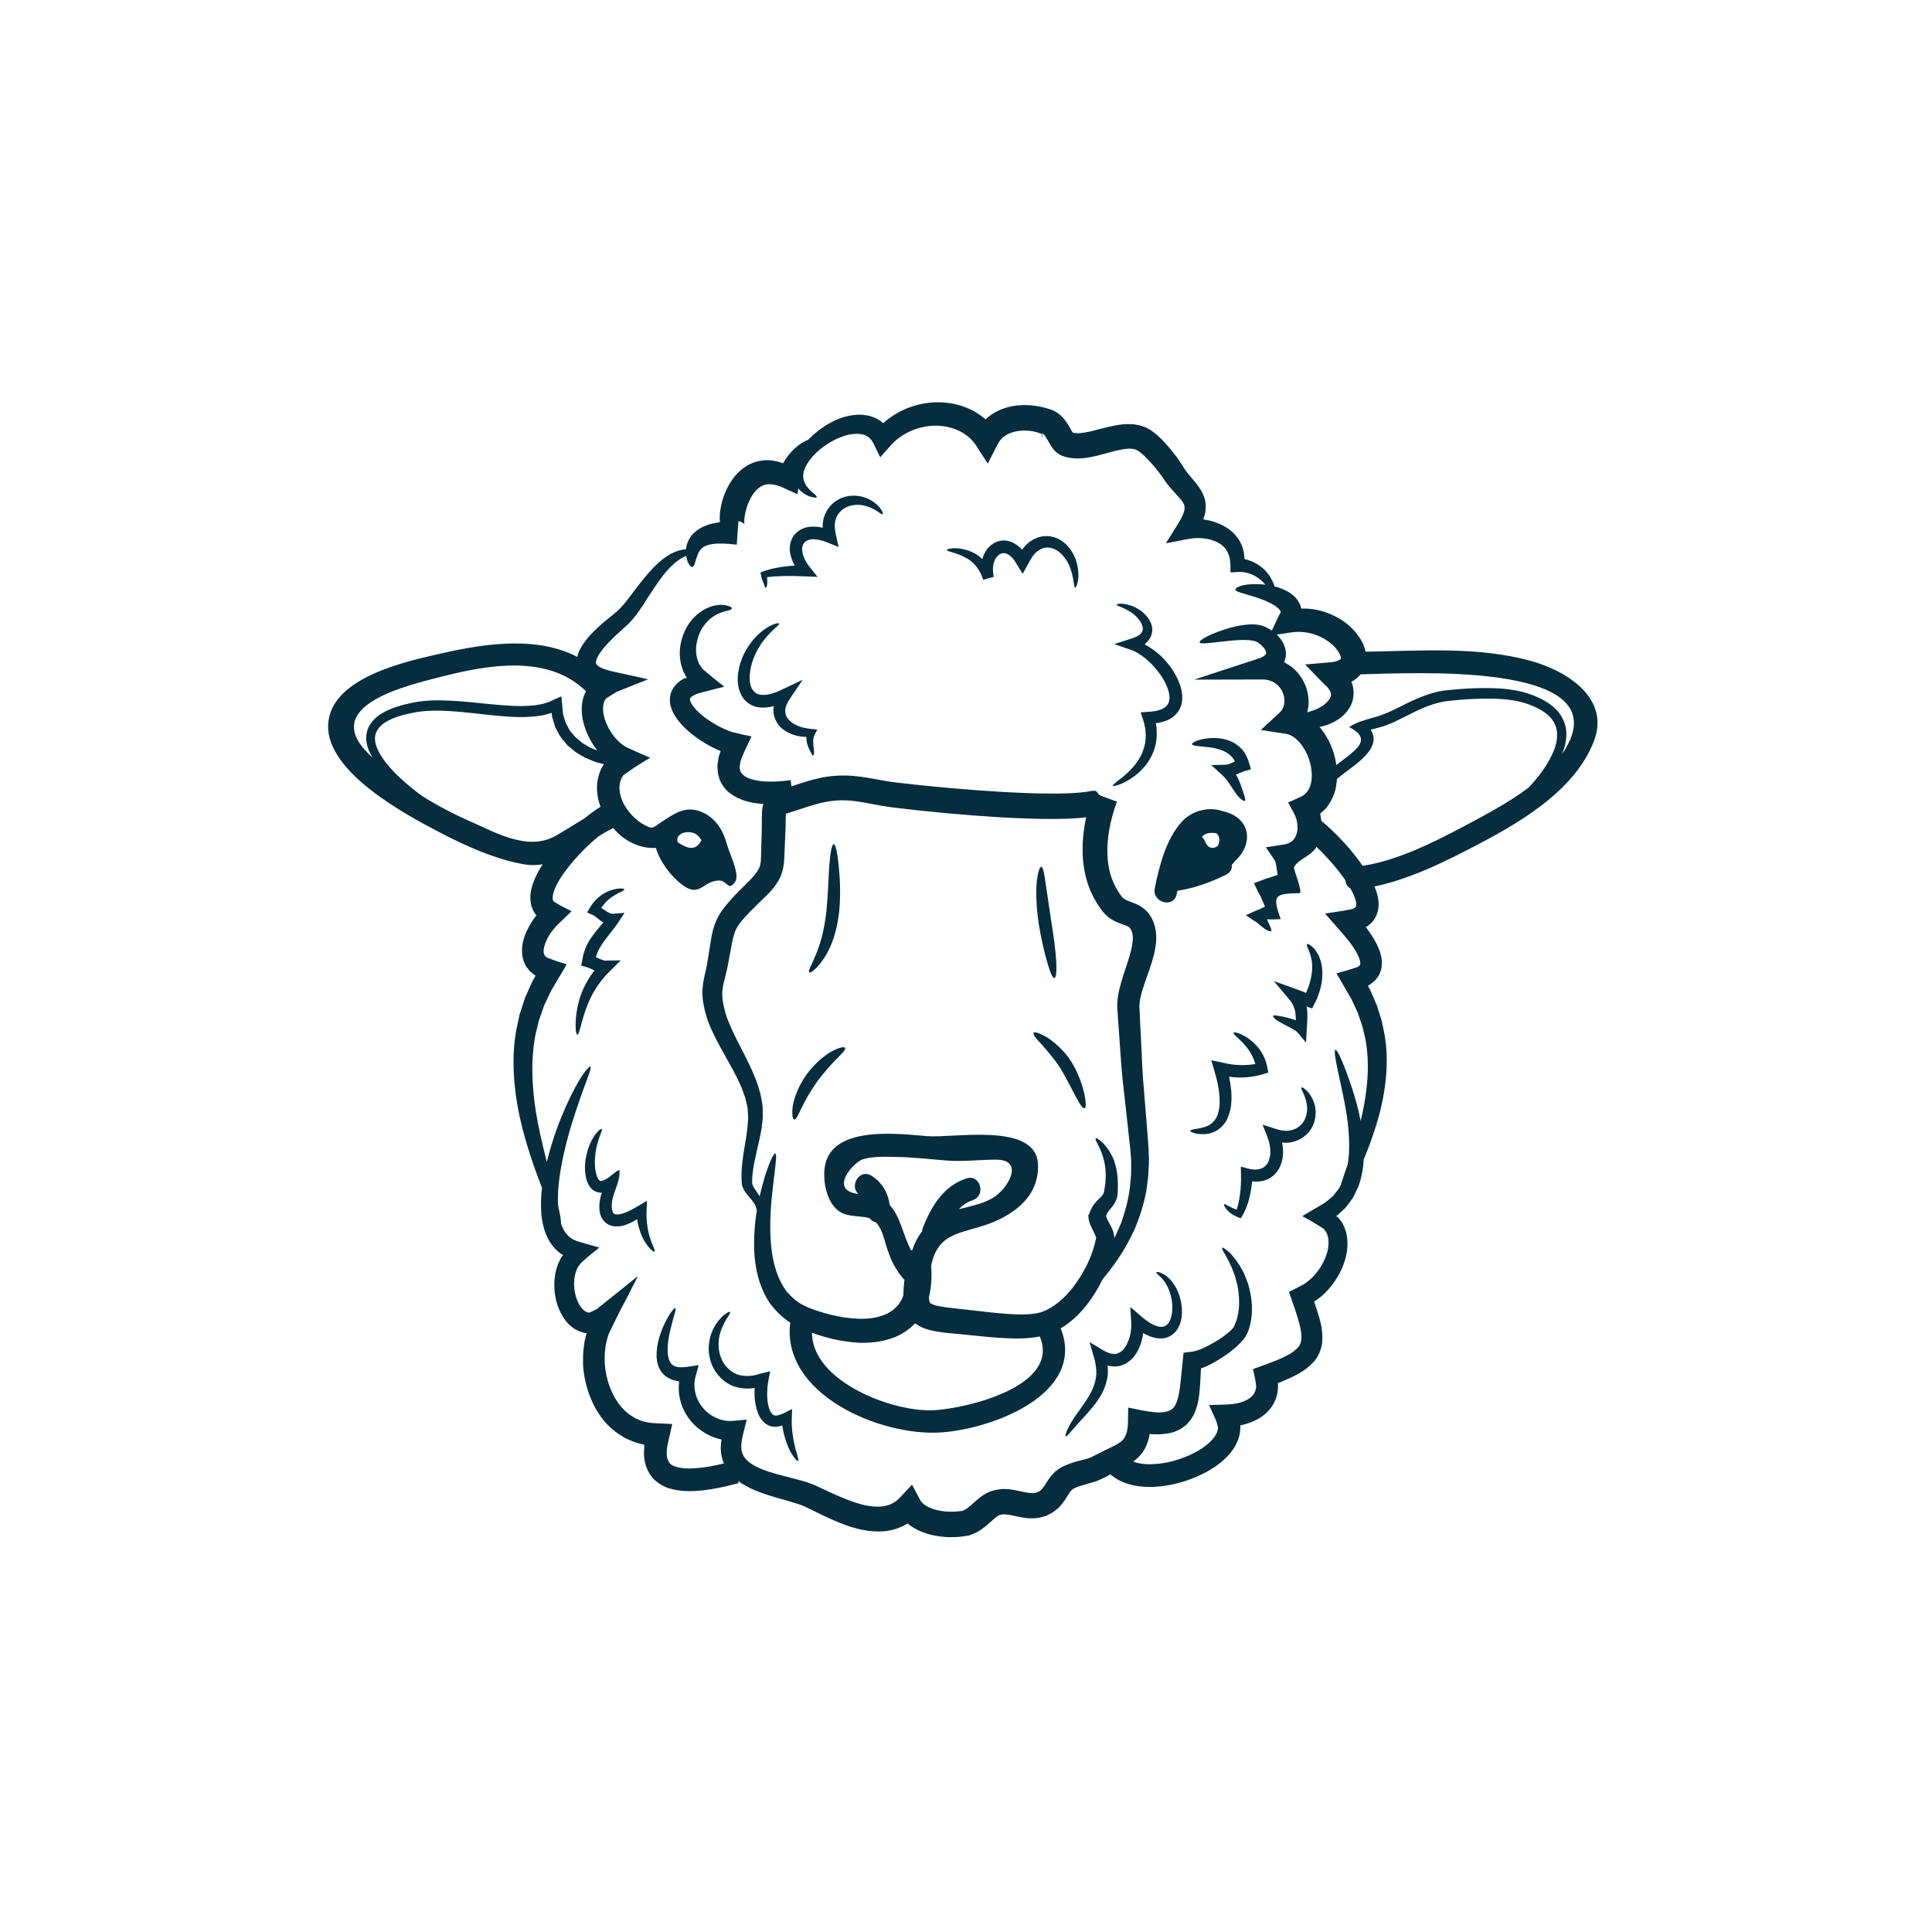 <svg version="1.0" preserveAspectRatio="xMidYMid meet" height="2000" viewBox="0 0 1500 1500" zoomAndPan="magnify" width="2000" xmlns:xlink="http://www.w3.org/1999/xlink" xmlns="http://www.w3.org/2000/svg"><defs><clipPath id="6ac4e1f595"><path clip-rule="nonzero" d="M 254 312.215 L 1241 312.215 L 1241 1194 L 254 1194 Z M 254 312.215"></path></clipPath></defs><g clip-path="url(#6ac4e1f595)"><path fill-rule="nonzero" fill-opacity="1" d="M 463.77 582.66 C 463.641 582.562 463.449 582.371 463.352 582.211 C 458.668 575.988 455.203 569.184 453.215 561.934 C 451.289 554.715 450.746 546.535 453.922 538.609 C 454.211 537.969 454.625 537.328 454.98 536.688 C 425.977 508.164 380.066 515.898 343.688 525.137 C 316.578 532.066 248.758 547.402 285.457 584.551 C 286.68 585.836 287.992 586.992 289.277 588.242 C 287.094 584.648 285.234 580.672 284.465 575.699 C 283.949 571.785 284.594 567.195 286.805 563.348 C 289.051 559.465 292.387 556.418 296.016 554.141 C 303.457 549.613 311.832 547.305 320.781 545.477 C 329.926 543.648 339.711 543.488 349.781 544 C 359.855 544.48 370.348 545.703 381.223 546.762 C 392.133 547.754 403.68 548.879 415.07 547.594 C 417.891 547.176 420.781 546.762 423.379 545.895 C 424.086 545.637 424.695 545.539 425.559 545.254 L 429.859 543.297 L 434.125 541.371 L 435.215 540.891 L 435.762 540.664 C 435.891 540.727 435.828 541.016 435.891 541.211 L 436.113 543.488 C 436.402 546.535 436.691 549.613 436.98 552.664 C 436.98 554.141 437.398 555.551 437.879 556.961 L 439.164 561.102 L 441.281 565.047 C 442.371 567.805 444.84 569.793 446.637 572.234 L 450.23 575.215 L 451.996 576.758 L 454.047 577.977 L 458.188 580.445 L 462.84 582.305 C 463.098 582.434 463.449 582.562 463.77 582.66 Z M 467.812 595.043 L 468.902 593.312 C 465.758 592.508 462.582 591.93 459.664 590.52 L 454.336 588.305 L 449.363 585.418 L 446.957 583.941 L 444.715 582.082 L 440.383 578.457 C 438.105 575.41 435.215 572.875 433.707 569.441 C 432.777 567.805 431.879 566.137 431.078 564.5 C 430.566 562.703 430.02 561.004 429.441 559.238 C 428.898 557.477 428.383 555.711 428.383 553.977 C 428.32 553.496 428.32 553.723 428.32 553.562 C 428.32 553.496 428.32 553.496 428.32 553.496 L 425.883 554.141 C 422.578 555.262 419.367 555.711 416.129 556.129 C 403.262 557.539 391.488 556.191 380.391 555.133 C 369.387 553.977 359.023 552.664 349.301 552.086 C 339.582 551.508 330.5 551.57 322.191 553.078 C 313.883 554.621 305.895 556.77 299.863 560.363 C 293.703 563.988 290.496 569.184 291.203 574.926 C 291.844 580.605 295.148 585.996 298.387 590.52 C 305.223 599.598 312.762 606.047 319.016 611.309 C 322.191 613.875 325.113 616.121 327.773 618.047 C 339.484 625.359 351.645 631.809 364.316 637.359 C 384.336 646.148 409.809 661.324 431.656 648.781 C 439.324 644.418 446.703 639.605 454.211 635.082 C 455.27 634.277 456.328 633.379 457.418 632.516 C 460.176 630.398 462.871 628.406 466.207 626.418 C 463.449 618.75 462.391 610.09 464.988 601.523 C 465.824 599.309 466.398 597.031 467.812 595.043 Z M 544.582 652.438 C 544.582 652.438 544.582 652.438 544.582 652.375 C 543.109 649.773 541.117 647.625 538.617 646.789 C 535.055 645.57 530.082 645.699 527.133 648.684 C 525.656 650.191 525.59 652.02 526.137 653.883 C 533.098 658.629 540.027 661.324 544.582 652.438 Z M 1040.984 511.504 C 1041.051 511.34 1041.051 511.438 1041.051 510.508 C 1040.922 509.609 1040.406 508.102 1039.445 506.465 C 1036.078 500.852 1029.277 495.812 1022.539 493.281 C 1015.672 490.586 1008.582 490.07 1002.102 491.066 L 991.258 492.703 C 991.613 493.055 991.965 493.406 992.383 493.824 C 994.883 496.52 997.387 500.145 998.188 505.246 C 998.766 508.102 998.188 511.34 997 514.195 C 1002.809 517.02 1007.781 521.574 1011.117 527.316 C 1014.52 532.996 1016.379 539.863 1015.961 546.984 C 1015.867 549.004 1015.449 550.996 1014.969 552.984 C 1018.078 552.277 1021.32 551.09 1024.59 549.359 C 1028.793 547.176 1032.613 543.262 1033.316 540.312 C 1033.383 538.898 1033.477 537.906 1032.484 536.27 C 1032.258 535.469 1031.199 534.535 1030.688 533.574 C 1029.691 532.645 1028.633 531.715 1027.641 530.719 L 1013.266 515.898 L 1033.191 514.195 C 1037.297 513.906 1040.922 512.078 1040.984 511.504 Z M 1208.871 571.945 C 1209.125 568.383 1208.516 564.789 1206.816 561.582 C 1203.641 554.973 1196.004 550.289 1187.535 547.113 C 1178.809 543.777 1169.215 542.652 1158.598 542.43 C 1148.105 542.27 1136.812 542.848 1125.199 544.129 C 1113.973 545.188 1103.129 550.031 1091.547 556.062 C 1088.531 557.539 1085.547 559.016 1082.5 560.523 C 1079.227 561.742 1076.02 563.348 1072.555 564.34 C 1069.797 565.078 1067.004 565.816 1064.117 566.555 L 1064.051 566.555 C 1064.117 566.555 1064.117 566.555 1064.117 566.617 L 1064.246 566.684 C 1064.469 567.035 1064.695 567.324 1064.887 567.742 C 1065.238 568.512 1065.688 569.184 1065.883 570.082 C 1066.457 571.785 1066.586 573.582 1066.332 575.281 C 1065.883 578.746 1064.309 581.312 1062.77 583.492 C 1061.133 585.707 1059.367 587.535 1057.57 589.234 C 1053.945 592.637 1050 595.555 1046.184 598.41 C 1043.391 600.527 1040.406 602.711 1038 604.859 C 1037.777 607.812 1037.391 610.668 1036.656 613.586 C 1035.402 618.461 1032.965 623.211 1029.691 627.316 C 1028.281 628.953 1026.582 630.332 1024.945 631.746 C 1025.363 633.574 1025.684 635.434 1025.875 637.262 C 1028.922 639.734 1031.395 642.012 1033.961 644.449 C 1037.297 647.625 1040.441 650.832 1043.457 654.137 C 1048.781 659.914 1053.594 665.91 1057.988 672.23 C 1085.195 668.062 1113.203 653.945 1136.91 641.371 C 1152.406 633.156 1170.82 623.5 1186.766 611.531 C 1193.984 603.801 1201.652 594.434 1206.527 582.434 C 1207.812 579.098 1208.742 575.57 1208.871 571.945 Z M 1217.918 576.758 C 1248.906 513.492 1094.754 522.762 1056.32 523.566 C 1054.172 526.258 1051.699 528.023 1049.23 529.309 C 1051.477 534.41 1051.414 540.891 1049.52 546.055 C 1047.305 551.156 1044.035 554.844 1040.633 557.348 C 1037.23 559.945 1033.766 561.582 1030.461 562.801 C 1028.41 563.508 1026.453 564.051 1024.527 564.406 C 1029.727 570.598 1033.414 577.75 1035.723 585.355 C 1036.527 588.176 1037.137 591.031 1037.52 593.984 C 1038.645 593.086 1039.832 592.285 1040.922 591.387 C 1044.738 588.531 1048.363 585.77 1051.539 582.789 C 1060.137 574.926 1057.316 569.668 1047.5 564.5 C 1053.754 560.172 1062.641 558.246 1069.922 556.062 C 1073.035 555.133 1075.953 553.723 1078.938 552.629 C 1081.891 551.219 1084.809 549.809 1087.664 548.395 C 1099.215 542.43 1111.629 536.848 1124.27 535.82 C 1136.332 534.473 1147.754 533.992 1158.82 534.281 C 1169.73 534.57 1180.734 536.043 1190.23 539.797 C 1194.977 541.723 1199.598 543.84 1203.641 546.953 C 1207.746 549.809 1211.277 553.785 1213.426 558.309 C 1215.703 562.801 1216.473 567.836 1215.992 572.426 C 1215.766 576.98 1214.516 581.215 1212.945 584.938 C 1212.879 585.195 1212.785 585.355 1212.656 585.578 C 1214.645 582.723 1216.473 579.805 1217.918 576.758 Z M 455.332 1035.719 L 455.332 1035.656 C 455.43 1035.238 456.133 1034.371 455.43 1034.918 C 455.332 1034.949 455.203 1035.012 455.074 1035.012 C 455.043 1035.012 455.043 1035.012 454.98 1035.012 L 454.914 1035.012 L 454.562 1034.949 L 453.504 1034.789 C 452.863 1034.598 452.156 1034.5 451.578 1034.242 C 446.383 1032.672 442.5 1029.398 439.742 1026.125 C 434.223 1019.262 431.945 1011.883 430.855 1004.695 C 429.859 997.477 430.309 990.227 432.586 983.359 C 433.133 981.66 433.836 979.961 434.641 978.387 L 435.828 976.078 L 436.277 975.469 C 436.629 974.988 436.918 974.73 437.398 974.477 C 437.109 974.219 436.277 973.992 435.988 973.703 C 432.168 971.297 429.184 967.672 426.875 964.207 C 422.449 956.895 421.004 949.387 420.297 942.648 C 419.723 935.336 420.074 928.598 420.812 922.277 C 419.367 918.523 417.766 914.352 416.098 909.734 C 413.273 902.066 410.352 893.148 407.402 882.785 C 404.547 872.422 401.66 860.52 400.086 846.82 C 398.449 833.25 397.809 817.66 400.633 800.719 C 401.5 796.516 402.43 792.25 403.359 787.855 C 404.77 783.523 406.184 779.16 407.625 774.668 C 409.582 770.402 411.445 765.941 413.562 761.484 L 415.453 758.273 L 415.613 757.859 C 415.68 757.699 415.84 757.504 415.773 757.379 C 415.68 757.344 415.488 757.344 415.391 757.281 C 415.039 756.961 413.625 755.805 412.727 755.164 C 411.379 754.297 410.289 752.66 409.168 751.25 C 407.945 749.773 407.402 747.945 406.602 746.246 C 405.957 744.578 405.703 742.812 405.379 741.047 C 405.316 739.41 405.254 737.648 405.316 736.012 C 405.543 734.469 405.637 732.836 405.988 731.391 C 407.402 725.422 409.938 720.324 412.918 715.574 L 415.324 712.109 L 416.418 710.699 C 416.418 710.699 416.48 710.664 416.48 710.602 C 416.32 710.473 416.609 710.828 416.129 710.281 L 415.773 709.895 L 414.461 707.715 C 413.496 706.238 413.047 704.602 412.504 703.031 C 410.867 696.453 412.148 690.902 413.691 686.219 C 415.613 680.543 418.309 675.633 421.355 671.043 C 416.898 671.75 412.406 671.941 407.691 671.172 C 385.617 667.578 362.008 656.992 342.211 646.695 C 315.457 632.738 253.539 599.824 254.758 563.059 C 256.008 525.488 317.156 513.043 345.164 506.754 C 378.816 499.215 417.668 494.113 448.18 509.992 C 448.949 506.527 450.391 503.77 451.867 501.43 C 455.781 495.172 460.305 490.84 464.57 486.801 C 468.871 482.852 473.137 479.453 476.988 476.371 C 483.723 471.078 488.633 463.539 493.574 457.219 C 498.418 450.77 503.004 445.156 507.527 440.504 C 511.957 435.887 516.512 432.484 520.684 430.078 C 524.98 427.863 528.832 426.676 531.879 426.516 C 532.168 426.516 532.391 426.516 532.648 426.453 C 532.746 425.457 532.875 424.398 533.098 423.309 C 534.062 420.262 535.633 416.668 538.617 413.941 C 541.473 411.148 545.16 409 548.98 407.719 C 552.219 406.531 555.523 405.887 558.891 405.441 C 558.699 402.84 558.766 400.402 558.988 397.996 C 559.824 391.133 561.684 384.395 565.148 377.914 C 567.555 373.324 570.602 369.059 574.707 365.434 C 578.75 361.777 584.012 358.984 589.465 357.926 C 594.887 356.738 600.277 357.348 604.738 358.633 C 605.926 358.922 606.984 359.273 607.977 359.691 C 612.949 350.676 620.008 344.965 625.527 342.27 C 626.23 341.949 626.875 341.691 627.516 341.402 C 631.332 337.426 635.855 333.672 641.055 330.336 C 647.566 326.422 655.168 322.734 664.828 322.027 C 669.637 321.738 675.094 322.316 680.289 324.883 C 682.277 325.812 684.043 327.129 685.742 328.539 C 695.527 319.75 708.648 313.719 722.992 312.531 C 731.941 311.824 741.438 312.883 750.516 316.574 C 755.746 318.625 760.719 321.738 765.242 325.586 C 766.652 324.242 768.098 323.02 769.734 321.898 C 775.059 318.273 781.09 316.156 787.09 315.16 C 793.059 314.23 799.023 314.297 804.895 315.227 C 807.75 315.676 810.672 316.348 813.492 317.215 L 815.609 317.922 L 816.125 318.082 L 817.086 318.496 L 817.953 318.852 C 818.082 318.852 818.949 319.332 819.523 319.684 C 820.168 320.039 820.742 320.422 821.387 320.84 C 822.316 321.547 823.148 322.188 823.922 322.895 C 827.77 326.711 829.664 330.398 831.234 333.16 C 831.875 334.25 832.484 335.18 832.871 335.855 C 834.281 336.207 836.109 336.43 838.324 336.305 C 840.891 336.078 843.777 335.598 846.762 334.922 C 852.793 333.48 859.34 331.523 866.621 330.176 C 870.309 329.566 874.098 329.051 878.523 329.34 C 880.578 329.34 882.887 329.887 885.133 330.273 C 886.254 330.625 887.41 331.043 888.5 331.457 L 889.336 331.746 L 889.75 331.906 L 889.879 331.973 L 890.523 332.262 L 890.617 332.324 L 891.676 332.965 C 892.383 333.383 892.93 333.609 893.859 334.25 L 896.648 336.367 C 898.766 337.973 899.695 339.062 901.078 340.281 C 903.645 342.816 905.855 345.285 907.973 347.789 C 910.059 350.324 912.082 352.891 914.004 355.457 C 914.938 356.867 915.867 358.086 916.766 359.562 L 919.172 363.25 C 919.973 364.598 920.68 365.531 921.32 366.363 C 921.961 367.293 922.957 368.418 923.789 369.41 C 925.523 371.527 927.48 373.742 929.469 376.246 C 931.457 378.906 933.512 381.988 934.922 385.934 C 936.367 389.91 936.367 394.434 935.727 398.156 C 935.309 399.984 934.793 401.688 934.219 403.258 C 941.598 404.254 948.461 406.785 954.301 410.988 C 958.984 414.453 962.676 419.301 964.504 424.465 C 965.656 427.738 966.074 430.977 966.203 434.055 C 971.816 435.309 976.629 437.875 980.125 440.922 C 982.598 442.75 984.105 445.156 985.676 447.082 C 987.023 449.23 988.02 451.285 988.852 453.051 C 989.078 453.852 989.332 454.559 989.559 455.262 C 991.547 455.809 993.664 456.449 995.941 457.379 C 999.762 459.145 1004.316 461.199 1008.133 466.973 C 1008.902 468.578 1009.836 470.086 1010.188 471.977 C 1010.188 472.137 1010.219 472.332 1010.219 472.492 C 1016.379 472.332 1022.699 473.133 1028.922 475.25 C 1039.285 478.875 1049.422 485.098 1056.449 496.457 C 1058.086 499.215 1059.496 502.293 1060.203 505.984 C 1102.551 505.344 1146.887 501.781 1188.016 512.977 C 1215.352 520.355 1250.801 541.594 1237.391 575.762 C 1223.211 612.078 1184.328 636.043 1151.441 653.527 C 1125.555 667.258 1096.648 682.051 1067.164 688.273 C 1068.734 692.027 1070.082 696.07 1070.34 701.105 C 1070.406 703.961 1070.211 707.199 1068.734 710.41 C 1068.223 712.047 1067.102 713.457 1066.168 714.934 C 1065.109 716.215 1063.891 717.434 1062.609 718.367 L 1060.715 719.68 C 1060.684 719.68 1060.684 719.68 1060.684 719.68 L 1060.586 719.68 L 1060.586 719.715 L 1060.426 719.715 C 1060.363 719.715 1060.363 719.715 1060.363 719.715 C 1060.363 719.777 1060.426 719.777 1060.426 719.84 L 1060.492 719.906 C 1060.555 719.969 1060.492 719.906 1060.555 720 L 1061.773 721.672 C 1065.109 726.227 1068.289 731.039 1070.629 736.844 C 1071.785 739.699 1072.684 743.102 1072.906 746.855 C 1072.844 748.777 1072.777 750.895 1072.266 752.887 C 1071.559 754.973 1070.918 757.152 1069.508 758.789 C 1068.863 759.621 1068.223 760.488 1067.516 761.324 C 1066.812 762.027 1066.043 762.543 1065.305 763.121 L 1062.992 764.82 C 1062.832 764.949 1062.832 764.883 1062.703 764.949 C 1062.254 765.172 1062.191 765.109 1062 765.172 C 1062.383 766.07 1063.188 767.387 1063.762 768.574 C 1065.527 772.68 1067.293 776.656 1068.992 780.57 C 1070.406 784.809 1071.625 788.945 1072.844 792.988 C 1073.773 797.094 1074.543 801.199 1075.312 805.113 C 1077.719 821.156 1076.598 835.816 1074.48 848.52 C 1072.395 861.289 1069.09 872.293 1065.754 881.855 C 1063.477 888.656 1061.07 894.75 1058.789 900.172 C 1058.438 906.812 1057.316 913.902 1054.652 921.219 C 1053.273 924.043 1051.926 926.961 1050.48 929.883 C 1048.523 932.512 1046.602 935.336 1044.387 937.965 C 1043.137 939.121 1041.883 940.371 1040.57 941.527 L 1038.836 943.129 C 1038.836 943.129 1038.836 943.195 1038.707 943.227 C 1038.289 943.645 1037.297 943.996 1037.457 944.352 C 1038 944.574 1038.516 944.863 1038.934 945.215 L 1039.125 945.344 L 1039.766 946.211 L 1041.273 948.266 C 1042.332 949.449 1043.102 951.246 1043.84 953.012 C 1046.727 960.039 1046.664 967.672 1045.188 974.57 C 1043.68 981.5 1040.824 988.047 1036.781 994.078 C 1032.707 1000.109 1027.703 1005.723 1020.84 1010.246 C 1020.484 1010.535 1020.004 1010.535 1020.355 1010.953 L 1020.484 1011.176 C 1020.484 1011.242 1020.484 1011.305 1020.484 1011.305 L 1020.84 1012.301 C 1021.414 1014.062 1021.992 1015.73 1022.602 1017.496 C 1024.754 1024.586 1027.445 1032.254 1026.516 1042.457 C 1025.938 1047.559 1023.695 1053.105 1020.195 1057.055 C 1016.73 1060.902 1012.816 1063.887 1008.938 1066.066 C 1003.031 1069.629 993.602 1073.32 992.094 1073.895 L 992.125 1074.023 L 992.254 1075.082 L 992.254 1076.43 L 992.125 1078.613 C 992.125 1080.055 991.707 1081.598 991.453 1083.039 C 990.039 1089.008 986.352 1094.59 981.762 1098.215 C 977.207 1101.969 972.043 1104.246 966.91 1105.723 C 963.605 1106.586 963.219 1106.586 962.961 1106.652 C 962.898 1106.652 962.867 1106.652 962.867 1106.715 L 962.898 1106.781 C 962.898 1106.781 962.898 1106.91 962.961 1107.164 L 963.027 1107.902 C 963.027 1108 962.961 1109.348 962.898 1110.051 C 962.867 1111.754 962.547 1113.324 962.16 1114.961 C 960.492 1121.344 956.93 1126.445 953.113 1130.551 C 945.285 1138.703 935.887 1143.801 926.004 1147.781 C 916.125 1151.629 905.441 1154.164 893.988 1154.453 C 888.277 1154.52 882.309 1154.035 876.148 1152.207 C 871.434 1150.828 866.363 1148.422 862.098 1144.668 C 861.871 1144.766 861.648 1144.957 861.391 1145.086 L 859.242 1146.305 C 859.016 1146.434 858.406 1146.785 858.344 1146.785 L 856.898 1147.461 C 854.977 1148.422 852.922 1149.289 850.934 1150.121 C 843.555 1152.336 837.332 1153.746 833.832 1155.609 L 833.16 1155.961 C 832.871 1156.379 832.582 1156.441 832.164 1156.797 C 831.781 1157.371 831.426 1157.438 830.816 1158.305 C 829.789 1159.777 828.605 1161.832 826.84 1164.465 L 825.492 1166.387 L 823.793 1168.504 C 823.148 1169.211 822.699 1169.852 821.93 1170.559 C 821.066 1171.395 820.102 1172.066 819.172 1172.836 C 818.305 1173.477 817.184 1174.344 816.477 1174.73 L 814.711 1175.66 L 812.852 1176.59 L 812.211 1176.879 L 812.145 1176.879 L 812.082 1176.941 L 811.664 1177.07 L 810.926 1177.297 L 809.324 1177.777 C 800.789 1180.086 793.988 1178.16 788.727 1177.168 C 783.434 1175.949 778.941 1175.309 777.402 1175.949 L 776.633 1176.238 L 776.375 1176.172 C 775.957 1176.078 773.359 1177.648 770.344 1180.504 C 767.23 1183.199 763.543 1186.887 757.961 1189.871 C 756.133 1190.707 754.336 1191.41 752.508 1192.055 L 752.281 1192.184 L 751.77 1192.215 C 741.984 1194.043 732.68 1193.883 723.215 1191.699 C 718.5 1190.547 713.816 1188.844 709.227 1186.117 C 707.656 1185.188 706.18 1184.031 704.703 1182.848 C 698.672 1186.473 691.711 1188.652 685.199 1188.941 C 675.254 1189.52 666.367 1187.371 658.41 1184.738 C 650.355 1181.98 643.105 1178.578 636.273 1175.242 C 632.906 1173.672 629.633 1172.035 626.359 1170.43 L 623.824 1169.277 L 623.312 1169.02 C 623.184 1168.988 623.023 1168.922 622.961 1168.922 L 621.836 1168.504 C 620.457 1167.93 618.852 1167.414 617.152 1166.934 C 604.031 1162.699 589.211 1160.133 575.641 1151.566 C 574.773 1151.055 573.809 1150.41 572.945 1149.77 L 573.395 1151.535 C 562.582 1154.324 551.672 1156.891 540.125 1157.566 C 534.445 1157.949 528.414 1157.727 522.094 1156.25 C 520.523 1155.738 518.918 1155.512 517.348 1154.805 C 515.711 1154.035 514.074 1153.234 512.566 1152.398 C 511.027 1151.34 509.52 1150.121 508.043 1148.871 C 506.566 1147.715 505.57 1145.887 504.418 1144.379 C 500.406 1137.867 499.539 1130.617 500.148 1124.875 L 500.184 1122.691 C 500.246 1122.051 500.086 1120.77 500.023 1121.602 C 500.023 1121.828 499.414 1121.664 499.414 1121.699 C 499.414 1121.664 499.414 1121.664 499.414 1121.664 L 499.379 1121.473 C 496.621 1120.77 494.375 1120.414 491.809 1119.324 C 489.242 1118.199 486.547 1117.27 484.207 1115.828 C 481.895 1114.32 479.523 1112.906 477.406 1111.27 C 468.773 1104.598 463 1095.809 459.148 1086.855 C 455.27 1077.906 453.215 1068.57 452.668 1059.395 C 452.668 1054.809 452.574 1050.25 453.277 1045.793 C 453.566 1043.578 453.793 1041.398 454.371 1039.246 L 455.203 1036.008 C 455.27 1035.719 455.332 1035.719 455.332 1035.719 Z M 830.238 340.121 C 830.078 340.344 830.016 340.473 829.953 340.699 Z M 810.285 337.137 C 810.316 337.203 810.605 337.234 810.285 337.137 Z M 810.027 337.008 L 809.965 336.945 L 809.324 336.656 L 809.164 336.625 C 809.035 336.625 808.969 337.203 808.969 337.203 L 807.656 336.43 C 805.699 335.855 803.707 335.18 801.719 334.828 C 797.805 334.219 793.828 334.09 790.172 334.668 C 782.793 335.855 777.402 339.254 774.547 344.934 L 766.91 359.98 L 757.895 345.992 C 750.871 335.02 737.172 329.887 724.211 330.559 C 711.215 331.234 699.219 337.203 691.68 345.734 L 683.402 355.039 L 678.172 344.324 C 675.672 339.125 671.5 336.879 665.438 336.785 C 659.438 336.719 652.988 339 647.566 341.758 C 636.5 347.438 628.223 355.809 625.078 363.316 C 621.547 370.918 625.078 376.789 628.508 380.125 C 629.344 380.93 630.18 381.637 630.789 382.34 C 631.559 382.98 632.262 383.527 632.809 383.977 C 633.836 384.938 634.316 385.645 634.156 385.996 C 633.965 386.352 633.16 386.445 631.75 386.223 C 631.043 386.094 630.211 385.934 629.215 385.676 C 628.188 385.293 627 384.746 625.656 384.105 C 623.891 382.98 621.676 381.602 619.75 379.23 L 619.141 383.688 L 608.074 378.652 C 603.035 376.375 597.648 375.219 593.668 376.438 C 589.754 377.496 585.711 381.188 582.602 387.09 C 580.449 391.195 578.977 396.008 578.207 400.434 C 577.852 402.617 577.758 404.797 577.852 406.242 C 577.918 406.852 578.078 407.523 577.852 407.141 C 577.789 407.141 577.434 406.434 576.762 405.953 C 576.344 405.535 575.801 405.312 575.223 405.152 C 574.645 404.828 573.938 404.668 573.297 404.734 L 572.012 422.891 C 564.602 421.992 558.059 421.641 553.086 422.41 C 548.047 423.18 545.418 424.754 543.43 427.352 C 542.949 428.09 542.531 428.859 542.113 429.5 C 541.824 430.305 541.535 431.074 541.246 431.777 C 540.766 433.32 540.316 434.539 539.898 435.887 C 539.32 438.516 538.488 440.055 537.492 440.152 C 536.5 440.281 535.312 439.062 534.094 436.59 C 533.645 435.371 533.066 433.672 532.746 431.617 C 530.469 432.484 527.773 434.055 524.789 436.367 C 521.676 438.934 518.277 442.27 514.715 446.891 C 511.156 451.477 507.402 457.156 503.07 463.828 C 500.953 467.23 498.676 470.789 495.914 474.672 C 494.633 476.598 493.094 478.586 491.391 480.574 C 489.691 482.629 487.477 484.906 485.648 486.477 C 481.863 489.848 478.047 493.215 474.355 496.969 C 470.668 500.66 466.977 504.766 464.57 508.969 C 463.352 511.02 462.711 513.137 462.711 514.324 C 462.84 515.48 462.871 515.672 464.09 516.828 C 464.508 517.051 464.766 517.406 465.215 517.66 L 466.625 518.367 C 467.332 518.719 467.906 519.105 468.871 519.363 L 474.004 520.934 C 475.992 521.383 478.047 521.863 480.098 522.281 C 484.141 523.148 488.184 524.078 492.324 524.977 C 494.281 525.395 496.27 525.809 498.191 526.258 L 503.168 527.445 C 499.414 528.891 495.625 530.43 491.809 531.938 L 481.383 536.109 C 480.324 536.559 478.688 537.102 478.27 537.457 C 475.898 538.898 473.555 540.441 471.148 541.883 C 470.797 542.203 470.441 542.492 470.09 542.781 C 469.801 543.422 469.512 544 469.129 544.641 C 467.875 547.945 467.906 552.664 469.32 557.539 C 470.797 562.383 473.363 567.453 476.762 571.785 C 477.598 572.938 478.59 573.805 479.523 574.863 C 479.973 575.344 480.453 575.922 480.965 576.273 C 481.672 576.852 481.512 576.852 483.371 578.168 L 485.555 579.676 C 486.324 580.223 487.383 580.543 488.246 580.961 L 493.926 583.559 C 497.551 585.129 501.113 586.703 504.77 588.305 C 498.676 592.027 492.324 595.715 486.707 599.953 L 484.496 601.523 L 483.949 601.875 L 483.852 602.07 L 483.66 602.391 L 482.859 603.707 C 482.152 604.441 482.09 605.629 481.605 606.625 C 480.387 610.73 480.871 616.219 483.082 621.512 C 483.562 622.73 484.207 624.012 484.848 625.199 C 485.426 625.84 485.906 626.578 486.258 627.348 C 489.402 632.16 494.215 637.008 499.188 639.828 C 507.145 644.352 506.633 642.715 512.727 638.77 C 523.508 631.746 532.809 624.367 546.574 631.23 C 556.199 636.043 561.746 645.41 564.348 655.453 C 566.078 662.32 575.027 679.258 570.602 684.938 C 564.859 692.316 565.02 683.395 557.93 683.652 C 546.219 684.008 543.43 696.195 531.332 688.113 C 522.223 682.051 512.148 669.121 509.262 658.34 C 498.898 658.918 489.469 654.812 482.602 649.324 C 480.164 647.336 478.047 645.156 476.059 642.879 C 472.305 644.77 468.613 646.918 464.859 649.262 C 462.711 651.09 460.465 652.824 458.41 654.781 C 452.156 660.555 446.383 666.715 441.441 673 C 436.531 679.195 432.168 685.801 430.148 691.77 C 429.09 694.656 428.863 697.352 429.184 698.57 C 429.379 698.828 429.312 699.18 429.539 699.34 C 429.602 699.469 429.668 699.566 429.668 699.695 L 431.945 701.168 C 433.195 702.102 435.699 703.254 437.75 704.379 L 443.781 707.488 C 440.027 711.051 436.402 714.578 432.777 718.078 C 431.816 718.977 431.141 719.906 430.309 720.836 L 429.023 722.375 L 427.195 724.879 C 424.984 728.277 423.281 731.902 422.512 735.145 C 421.711 738.418 422.062 740.629 422.992 741.816 C 423.281 742.105 423.281 742.523 423.859 742.875 C 424.566 743.262 423.988 743.324 426.973 744.32 C 431.43 746.086 435.762 747.43 440.027 748.715 C 435.922 755.645 431.879 762.414 427.965 769.055 C 426.137 772.969 424.34 776.785 422.512 780.57 C 421.164 784.52 419.816 788.305 418.469 792.059 C 417.539 795.938 416.672 799.727 415.711 803.414 C 412.855 818.492 412.918 832.641 413.98 845.41 C 414.91 858.242 417.09 869.664 419.238 879.867 C 421.07 888.109 422.832 895.457 424.566 902.129 C 429.023 883.844 434.574 869.887 439.324 859.109 C 449.812 835.688 457.258 827.379 458.41 828.215 C 459.793 829.078 455.141 838.383 447.246 862.156 C 443.367 873.996 438.457 889.523 435.121 909.219 C 433.773 917.465 432.777 926.609 433.293 936.039 C 434.961 943.293 435.699 947.75 435.539 949.867 C 436.34 952.273 437.336 954.551 438.68 956.574 C 440.285 958.594 441.73 960.52 444.07 961.738 C 446.766 963.633 450.938 964.336 454.562 965.555 C 458.156 966.551 461.715 967.547 465.34 968.605 C 461.234 971.941 455.27 976.559 451.16 980.508 L 448.949 983.359 C 448.465 984.066 448.402 984.355 448.113 984.867 C 447.695 985.863 447.312 986.859 446.957 987.98 C 445.645 992.246 445.355 997.348 446.188 1002.387 C 446.992 1007.391 448.949 1012.523 451.867 1015.859 C 453.277 1017.496 454.852 1018.555 456.133 1018.906 C 456.262 1018.973 456.422 1018.973 456.617 1018.973 L 456.84 1019.035 C 457.031 1019.102 456.969 1019.102 457.676 1019.102 C 458.895 1018.621 459.824 1018.105 460.883 1017.559 C 462.07 1016.918 462.582 1017.047 464.766 1015.219 C 474.871 1007.07 485.07 998.953 495.34 990.738 C 493.703 993.949 492 997.188 490.332 1000.461 L 489.113 1002.867 L 488.762 1003.574 L 488.633 1003.863 L 488.41 1004.438 L 488.246 1004.793 L 487.543 1006.141 L 484.656 1011.527 C 480.805 1018.621 476.988 1026.641 473.074 1034.66 C 472.496 1035.656 472.367 1036.617 472.016 1037.613 L 471.566 1039.055 C 471.371 1039.602 471.246 1040.051 471.246 1040.18 L 470.668 1042.648 C 470.188 1044.348 470.027 1046.082 469.863 1047.781 C 469.32 1051.312 469.512 1054.871 469.512 1058.496 C 470.57 1072.805 476.25 1088.492 488.023 1097.766 C 489.469 1098.824 491.102 1099.691 492.645 1100.75 C 494.215 1101.68 496.043 1102.191 497.68 1103.027 C 499.379 1103.797 501.305 1103.828 503.07 1104.375 L 503.777 1104.535 L 505.988 1104.789 L 509.582 1105.016 L 516.77 1105.367 L 520.328 1105.527 L 521.293 1105.594 C 521.453 1105.723 522.094 1105.465 521.871 1105.883 L 521.453 1107.645 L 519.879 1114.734 L 518.246 1121.988 C 517.828 1124.039 517.922 1123.977 517.891 1124.586 L 517.762 1125.965 C 517.25 1129.977 518.117 1132.957 519.27 1134.949 C 520.906 1138.863 529.891 1140.754 539.129 1139.984 C 546.414 1139.566 554.145 1138.125 562.035 1136.23 C 561.332 1134.66 560.754 1133.023 560.398 1131.324 C 559.277 1126.414 559.469 1121.828 560.176 1117.625 C 548.914 1115.219 539.418 1108.289 533.867 1099.914 C 528.062 1091.477 526.074 1081.469 527.293 1072.453 C 523.73 1072.035 520.234 1070.977 517.059 1068.633 C 514.297 1066.645 512.375 1063.789 511.379 1061.16 C 510.191 1058.336 509.969 1055.738 509.742 1053.301 C 509.68 1043.676 512.246 1036.648 514.426 1031.098 C 519.176 1020.031 523.508 1015.156 524.34 1015.637 C 525.367 1016.215 522.93 1022.02 520.328 1032.961 C 519.109 1038.348 517.762 1045.375 518.629 1052.465 C 519.238 1055.996 520.617 1058.977 522.961 1060.262 C 525.336 1061.738 529.281 1061.832 533.805 1061.16 L 542.465 1059.91 L 540.027 1068.699 C 537.977 1076.078 539.387 1084.867 544.938 1092.023 C 550.328 1099.113 559.629 1104.086 569.254 1103.156 L 579.746 1102.16 L 576.984 1113.262 C 575.766 1118.266 574.934 1123.336 576.023 1127.312 C 577.148 1131.258 579.969 1134.531 584.719 1137.355 C 589.336 1140.145 595.305 1142.262 601.625 1144.09 C 608.426 1145.887 615.355 1147.715 622.383 1149.578 C 624.242 1150.059 626.137 1150.699 628.125 1151.406 L 629.633 1151.918 C 629.984 1152.047 629.793 1151.918 630.691 1152.336 L 631.27 1152.562 L 633.836 1153.684 C 637.27 1155.254 640.699 1156.859 644.199 1158.496 C 650.934 1161.574 657.641 1164.527 664.379 1166.676 C 671.051 1168.859 677.852 1170.141 683.82 1169.691 C 689.785 1169.211 694.695 1167.031 698.738 1162.699 L 708.074 1152.688 L 714.457 1164.625 C 716.188 1167.992 721.355 1171.07 727.738 1172.484 C 733.898 1173.961 741.086 1174.055 747.406 1172.965 C 747.887 1172.707 748.367 1172.484 748.879 1172.293 C 751.094 1171.137 753.887 1168.73 757.191 1165.684 C 758.859 1164.238 760.945 1162.473 763.348 1160.836 C 764.762 1160.004 766.109 1159.137 767.648 1158.434 C 769.219 1157.855 770.891 1157.309 772.559 1156.891 C 774.48 1156.508 776.473 1156.219 778.395 1156.027 C 780.289 1156.09 782.148 1156.152 783.977 1156.312 L 788.727 1157.086 L 792.863 1157.949 C 798.031 1159.203 802.137 1159.652 803.867 1159.008 L 804.254 1159.074 C 804.285 1159.074 805.891 1158.305 805.891 1158.305 L 807.656 1157.371 C 808.105 1157.148 807.879 1157.02 808.039 1156.891 C 808.168 1156.797 808.297 1156.668 808.391 1156.602 C 808.586 1156.508 808.875 1156.027 809.164 1155.801 L 809.965 1154.84 L 810.863 1153.555 C 812.02 1151.918 813.43 1149.418 815.484 1146.723 C 816.379 1145.438 818.016 1143.867 819.301 1142.488 C 820.742 1141.27 822.508 1140.145 824.207 1139.117 C 832.711 1134.82 839.738 1133.891 844.996 1132.254 C 847.918 1131.324 856.066 1126.672 861.457 1124.297 C 867.199 1121.539 871.305 1119.262 872.875 1116.438 C 874.801 1113.613 875.766 1108.832 875.766 1103.477 L 875.926 1092.824 L 886.285 1094.941 C 892.605 1096.16 898.961 1097.059 903.805 1096.32 C 908.68 1095.422 911.055 1094.109 913.012 1089.84 C 914.938 1085.703 915.867 1079.766 916.508 1073.895 C 917.117 1067.703 917.758 1061.738 918.336 1055.93 L 918.914 1050.25 L 925.523 1049.418 C 925.906 1049.418 927.77 1049.066 929.34 1048.551 C 930.977 1048.008 932.676 1047.332 934.441 1046.562 C 937.844 1044.957 941.18 1043.16 944.289 1041.27 C 947.402 1039.41 950.324 1037.418 952.824 1035.301 C 955.359 1033.441 957.699 1030.746 958.117 1029.91 L 958.277 1029.461 C 962.258 1021.09 962.449 1011.945 961.68 1004.277 C 961.391 1002.32 961.262 1000.461 960.91 998.664 C 960.461 996.898 960.043 995.199 959.562 993.562 C 958.984 990.227 957.445 987.469 956.578 984.773 C 952.184 974.508 947.98 969.727 948.977 968.766 C 949.391 968.379 950.707 969.246 953.176 971.234 C 955.746 973.16 958.695 976.848 962.098 981.949 C 963.508 984.582 965.594 987.469 966.781 991.027 C 967.484 992.793 968.191 994.59 968.961 996.547 C 969.57 998.473 969.988 1000.652 970.535 1002.805 C 972.332 1011.402 973.262 1022.18 968.992 1033.73 C 966.844 1039.184 963.895 1041.652 961.039 1044.574 C 958.055 1047.363 954.812 1049.898 951.445 1052.242 C 948.012 1054.582 944.387 1056.859 940.473 1058.914 C 938.484 1059.973 936.43 1060.969 934.152 1061.832 C 933.574 1062.027 933.031 1062.25 932.453 1062.41 C 932.195 1066.645 932.035 1070.879 931.746 1075.242 C 931.266 1081.598 930.879 1088.492 927.77 1096.32 C 927.129 1098.277 925.715 1100.266 924.527 1102.191 C 923.02 1104.02 921.578 1106.074 919.523 1107.422 L 916.477 1109.508 C 915.48 1110.117 914.359 1110.566 913.234 1111.047 C 911.023 1112.105 908.906 1112.457 906.754 1112.906 C 901.75 1113.805 897.129 1113.742 892.605 1113.391 C 891.965 1117.496 890.684 1121.762 888.117 1126.027 C 886 1129.621 882.82 1132.672 879.805 1134.82 C 883.883 1136.297 888.758 1137 893.664 1136.809 C 902.457 1136.648 911.473 1134.66 919.621 1131.418 C 927.77 1128.273 935.309 1123.879 940.41 1118.555 C 943.008 1115.922 944.707 1113.102 945.285 1110.629 C 945.445 1110.051 945.637 1109.41 945.574 1108.898 L 945.637 1108.418 C 945.637 1108.289 945.766 1108.223 945.512 1107.645 L 944.773 1104.855 L 944.355 1103.445 C 944.164 1102.961 943.809 1102.258 943.586 1101.613 L 941.887 1097.859 L 938.707 1090.898 C 943.395 1090.707 948.141 1090.609 952.762 1090.449 C 957.285 1090.195 961.199 1089.488 962.258 1089.137 C 965.656 1088.203 968.707 1086.793 970.887 1085.027 C 973.102 1083.23 974.32 1081.242 974.898 1078.965 C 974.992 1078.355 975.25 1077.844 975.219 1077.137 L 975.25 1076.207 C 975.25 1076.012 975.312 1075.918 975.25 1075.66 L 975.09 1074.312 C 974.738 1072.547 974.578 1071.039 974.16 1069.051 L 972.812 1062.957 C 990.457 1056.637 993.695 1055.352 1000.5 1051.664 C 1003.547 1050.059 1005.855 1048.133 1007.59 1046.34 C 1009.223 1044.508 1009.898 1042.68 1010.285 1040.402 C 1010.957 1035.559 1009.289 1028.758 1007.301 1022.371 C 1006.785 1020.738 1006.273 1019.102 1005.727 1017.465 C 1004.734 1014.578 1003.738 1011.754 1002.809 1008.961 L 1001.172 1004.277 L 1000.754 1003.156 C 1000.852 1002.867 1001.398 1002.738 1001.75 1002.516 L 1003.867 1001.457 L 1008.133 999.273 L 1012.402 996.996 C 1021.48 991.223 1028.41 980.762 1030.688 971.234 C 1031.777 966.484 1031.777 961.93 1030.461 958.402 C 1030.078 957.598 1029.918 956.703 1029.051 955.836 L 1028.055 954.551 C 1027.801 954.297 1027.863 954.133 1027.414 953.848 L 1025.523 952.66 C 1023.051 951.152 1020.613 949.516 1018.273 948.168 C 1015.867 946.852 1013.523 945.57 1011.215 944.285 C 1011.984 943.578 1013.395 942.809 1014.68 942.07 L 1018.559 939.762 C 1021.062 938.32 1023.598 936.777 1026.098 935.336 C 1027.285 934.758 1028.633 933.762 1029.918 932.801 C 1030.977 932.062 1031.074 931.871 1031.684 931.355 C 1032.676 930.523 1033.672 929.656 1034.664 928.82 C 1036.367 926.961 1037.809 924.844 1039.414 922.984 C 1039.926 922.02 1040.406 921.09 1040.922 920.16 C 1042.461 915.477 1044.195 910.086 1046.375 903.863 C 1047.145 898.891 1047.5 893.98 1047.5 889.363 C 1047.434 871.941 1044.258 857.73 1042.043 846.82 C 1037.137 824.973 1035.371 815.445 1036.816 815.027 C 1038.129 814.676 1042.398 823.176 1049.711 844.77 C 1051.895 851.762 1054.461 860.07 1056.387 870.207 C 1058.148 862.926 1059.785 855.098 1060.781 846.531 C 1062.254 834.695 1062.703 821.574 1060.266 807.586 C 1059.434 804.184 1058.629 800.656 1057.797 797.031 C 1056.641 793.531 1055.391 789.941 1054.172 786.316 C 1053.336 784.551 1052.535 782.816 1051.699 780.988 L 1050.48 778.293 L 1049.84 776.945 C 1049.582 776.434 1049.52 776.113 1048.941 775.184 C 1045.254 768.797 1041.434 762.316 1037.648 755.676 C 1042.141 754.457 1046.887 753.238 1051.188 751.699 L 1054.461 750.641 C 1054.652 750.414 1054.812 750.285 1054.973 750.125 L 1055.582 749.711 C 1055.648 749.613 1055.68 749.484 1055.742 749.355 C 1056.16 749.004 1056.098 748.555 1056.16 747.559 C 1055.969 746.371 1055.68 744.863 1054.941 743.102 C 1053.531 739.57 1050.996 735.656 1048.141 731.84 L 1047.016 730.395 C 1046.246 729.496 1045.445 728.344 1044.547 727.414 C 1042.879 725.359 1041.113 723.371 1039.348 721.316 C 1035.82 717.34 1032.324 713.328 1028.73 709.254 C 1033.191 708.613 1037.715 707.906 1042.203 707.234 L 1048.844 706.016 C 1049.359 705.855 1049.871 705.918 1050.48 705.566 C 1050.93 705.242 1051.574 705.02 1051.574 704.957 C 1051.699 704.922 1051.895 704.793 1052.055 704.73 C 1052.824 703.961 1052.887 703.898 1052.953 701.812 C 1052.887 698.762 1050.996 694.305 1048.492 689.844 C 1046.152 688.625 1044.836 686.219 1044.609 683.523 C 1040.57 677.621 1035.758 671.75 1030.496 666.07 C 1027.863 663.152 1025.039 660.266 1022.121 657.508 C 1018.496 664.371 1006.723 667.773 1004.668 673.516 C 1004.219 674.863 1011.887 693.375 1008.938 693.438 C 989.141 693.824 987.859 695.137 994.305 713.586 C 993.602 713.68 983.816 714.164 983.625 713.52 C 983.945 714.805 987.73 721.766 987.023 722.762 C 986.641 723.371 985.004 723.016 982.242 721.414 C 981.059 720.547 979.551 719.328 978.008 718.078 C 977.27 717.434 976.438 716.695 975.637 716.086 C 974.738 715.574 973.934 715.027 973.035 714.453 L 967.293 710.539 L 975.312 706.945 C 976.02 706.59 976.789 706.367 977.496 706.141 C 978.297 705.789 979.422 705.211 980.48 704.668 C 980.992 704.508 981.539 704.219 982.117 703.898 C 981.602 702.742 981.121 701.555 980.609 700.336 C 979.996 698.926 979.355 697.512 978.777 696.07 C 978.137 694.723 977.496 694.016 976.949 692.891 L 973.582 685.707 L 982.66 682.305 C 983.59 681.887 984.359 681.762 985.516 681.473 C 986.863 680.957 988.34 680.477 989.781 679.965 C 990.488 679.707 991.258 679.48 991.965 679.258 C 991.707 677.973 991.547 676.691 991.387 675.57 C 990.969 672.039 990.328 668.992 989.688 667.996 L 982.82 657.828 L 996.648 655.711 C 1001.684 654.875 1004.797 652.66 1006.434 648.137 C 1008.133 643.648 1007.59 637.008 1004.863 631.871 L 1000.113 623.02 L 1009.707 618.75 C 1013.875 616.859 1016.379 613.586 1017.727 608.551 C 1018.945 603.512 1018.625 597.062 1016.797 591.031 C 1013.75 580.316 1005.855 570.852 998.637 569.793 L 978.938 566.746 L 993.375 553.367 C 997.805 549.359 998.348 542.141 995.301 536.332 C 992.254 530.527 986.512 527.543 980.254 527.543 L 927.062 527.672 L 976.855 511.375 C 979.133 510.668 980.961 509.672 981.891 508.871 C 982.82 507.973 982.98 507.812 983.047 507.043 C 983.109 506.242 982.598 504.699 981.473 503.289 C 980.961 502.617 980.191 501.844 979.613 501.203 L 978.617 500.305 C 978.297 500.016 977.625 499.602 977.078 499.246 C 975.219 497.449 970.887 496.969 966.781 496.871 C 962.676 496.809 958.695 497.098 955.07 497.449 C 940.539 498.957 931.973 500.496 931.395 498.734 C 930.879 497.16 938.355 492.477 953.242 487.953 C 956.996 486.832 961.199 485.805 966.141 485.164 C 968.578 484.906 971.207 484.617 974.191 484.844 C 975.668 484.844 977.367 485.164 979.066 485.547 C 979.902 485.676 980.895 486.156 981.828 486.477 C 982.371 486.734 982.66 486.832 983.367 487.184 L 984.234 487.664 C 984.809 488.02 985.293 488.18 986.031 488.66 L 987.441 489.652 L 992.832 478.105 C 993.086 477.59 993.375 477.176 993.664 476.727 C 994.02 476.242 993.824 476.117 994.082 475.828 C 994.242 475.41 994.305 475.312 994.242 474.703 C 993.953 473.551 991.836 471.559 989.496 470.02 C 984.586 466.973 978.938 464.984 974.449 463.539 C 969.766 462.129 966.074 461.004 963.508 460.234 C 960.844 459.434 959.211 458.664 959.211 457.734 C 959.211 456.867 960.492 455.809 963.316 454.879 C 966.301 453.98 970.535 453.402 975.988 453.5 C 977.945 453.562 980.191 453.691 982.469 453.98 C 978.297 448.941 970.949 443.488 960.684 444.098 L 955.391 444.449 L 955.297 438.355 C 955.168 431.844 952.891 425.586 946.695 421.898 C 940.664 418.145 931.266 416.73 922.441 418.496 L 905.152 421.832 L 914.742 406.5 C 917.184 402.68 919.203 398.574 919.684 395.398 C 919.75 393.891 919.75 392.766 919.203 391.547 C 918.625 390.328 917.633 388.727 916.125 386.992 C 914.293 384.938 912.465 382.949 910.605 380.898 C 909.547 379.645 908.551 378.586 907.43 377.207 C 906.273 375.797 905.215 374.383 904.445 373.262 L 901.879 369.539 C 901.172 368.547 900.309 367.422 899.473 366.301 C 897.773 364.117 895.977 361.906 894.02 359.785 C 892.191 357.703 890.168 355.648 888.242 353.754 C 887.25 352.953 886.062 351.766 885.516 351.477 C 885.262 351.254 884.941 350.965 884.652 350.676 C 884.297 350.387 883.367 349.969 882.789 349.617 C 880.16 347.98 875.699 348.078 870.086 349.137 C 864.438 350.195 858.281 352.184 851.285 353.949 C 847.758 354.75 843.938 355.52 839.738 355.875 C 835.629 356.129 831.074 355.938 826.262 354.461 C 826.133 354.398 826.004 354.398 825.91 354.332 C 821.098 352.762 818.625 349.777 817.277 348.047 C 815.836 345.992 814.906 344.324 814.07 342.879 C 812.5 340.059 811.215 338.004 810.316 337.234 C 810.223 337.203 810.094 337.137 810.027 337.008" fill="#052d3e"></path></g><path fill-rule="nonzero" fill-opacity="1" d="M 1060.586 719.715 C 1060.586 719.715 1060.555 719.715 1060.555 719.777 L 1060.555 719.715 L 1060.586 719.715" fill="#052d3e"></path><path fill-rule="nonzero" fill-opacity="1" d="M 1026.387 751.25 C 1026.871 753.977 1026.676 756.93 1026.516 760.008 C 1025.812 766.168 1023.98 772.84 1020.613 779.289 L 1018.688 782.977 L 1014.391 781.406 C 1014.742 782.754 1014.902 784.102 1014.969 785.383 C 1015.32 790.711 1014.742 795.043 1014.582 798.922 L 1013.973 809.414 L 1007.59 801.777 C 1006.176 800.141 1002.906 798.508 1000.5 797.223 C 997.996 795.875 995.59 794.688 993.695 793.598 C 989.688 791.352 988.082 789.363 988.5 788.656 C 988.98 787.887 991.453 788.559 995.398 789.203 C 997.449 789.652 999.984 790.195 1002.969 791.062 C 1003.965 791.414 1005.023 791.703 1006.145 792.121 C 1006.082 790.133 1005.953 788.207 1005.727 786.379 C 1005.184 782.465 1003.676 779.129 1000.82 775.727 L 988.918 761.676 L 1006.852 768.156 C 1007.844 768.508 1008.902 768.863 1009.961 769.281 C 1011.277 769.793 1012.625 770.34 1013.973 770.852 C 1015.867 766.746 1017.148 762.672 1017.949 758.789 C 1018.367 756.352 1018.848 753.879 1018.723 751.699 C 1018.945 749.422 1018.625 747.43 1018.367 745.508 C 1017.086 738.129 1013.75 734.086 1014.871 733.027 C 1015.258 732.609 1016.508 733.156 1018.496 734.793 C 1019.492 735.594 1020.711 736.652 1021.609 738.223 C 1022.539 739.828 1023.98 741.527 1024.59 743.742 C 1025.363 745.957 1026.227 748.492 1026.387 751.25" fill="#052d3e"></path><path fill-rule="nonzero" fill-opacity="1" d="M 1021.125 859.59 C 1022.188 865.559 1021.191 874.348 1014.391 880.797 C 1011.117 883.906 1006.594 886.184 1001.684 887.02 C 999.633 887.309 997.516 887.309 995.398 887.117 C 996.07 890.355 996.359 893.691 996.07 897.191 C 995.652 900.59 994.82 904.055 993.086 907.23 C 991.324 910.375 988.691 913.133 985.516 914.961 C 980.992 917.336 976.309 917.691 972.172 917.176 C 971.176 928.051 968.418 937.324 964.664 943.707 L 963.379 945.859 L 961.453 945.184 C 956.77 943.418 953.66 940.789 952.117 938.734 C 950.609 936.746 950.066 935.465 950.449 935.078 C 951.188 934.211 954.363 937.387 960.203 939.09 C 962.387 932.223 963.797 922.789 963.508 911.66 L 963.379 905.754 L 969.219 907.328 C 973.391 908.449 977.688 908.32 980.703 906.559 C 982.242 905.629 983.461 904.281 984.457 902.547 C 985.387 900.781 985.934 898.535 986.223 896.258 C 986.574 891.77 985.676 887.02 984.039 882.785 L 980.254 873.191 L 990.07 876.336 C 993.695 877.523 997.227 878.23 1000.434 877.875 C 1003.676 877.523 1006.531 876.305 1008.777 874.539 C 1013.395 870.852 1014.969 864.98 1014.871 860.297 C 1014.324 850.512 1009.223 845.184 1010.477 844.32 C 1010.895 843.902 1012.402 844.832 1014.809 847.012 C 1016.859 849.387 1019.941 853.332 1021.125 859.59" fill="#052d3e"></path><path fill-rule="nonzero" fill-opacity="1" d="M 984.039 829.145 L 984.715 832.707 L 980.961 833.891 C 973.102 836.332 963.859 837.355 954.238 835.977 C 955.711 842.715 956.48 849.387 956 855.836 C 955.809 860.23 954.652 864.625 952.953 868.445 C 951.188 872.359 948.27 875.469 945.156 877.461 C 938.707 881.5 932.871 880.57 929.34 880.281 C 925.781 879.449 923.949 878.613 924.078 878.004 C 924.207 877.332 926.133 876.816 929.406 876.402 C 932.516 875.629 937.426 875.18 941.113 871.844 C 942.879 870.145 944.516 868.09 945.445 865.27 C 946.344 862.414 947.02 859.172 946.922 855.449 C 947.02 848.105 945.352 839.668 942.75 831.133 L 940.41 823.207 L 948.848 824.91 L 949.617 825.102 C 958.215 827.316 966.941 827.379 974.641 826.098 C 972.746 818.781 968.223 813.102 964.664 809.414 C 960.59 805.113 957.125 802.707 957.766 801.844 C 958.215 801.199 961.902 801.617 967.934 805.371 C 973.516 808.996 981.762 816.375 984.039 829.145" fill="#052d3e"></path><path fill-rule="nonzero" fill-opacity="1" d="M 969.891 592.734 L 971.273 597.258 L 966.652 598.605 C 964.535 599.18 962.258 600.367 959.625 601.363 C 962.48 606.273 963.734 610.762 964.855 613.875 C 966.301 618.398 967.359 621.027 966.523 621.734 C 965.852 622.375 963.027 620.676 959.914 616.539 C 956.77 612.367 953.691 606.207 948.688 601.523 L 940.41 594.016 L 951.895 593.727 C 953.531 593.664 955.809 592.574 958.793 591.227 C 955.008 583.301 945.414 580.961 938.484 580.156 C 930.945 579.227 925.781 579.227 925.523 577.816 C 925.297 576.562 929.949 574.062 938.547 573.133 C 942.879 572.777 948.203 572.875 954.141 574.926 C 957.059 576.051 960.105 577.75 962.801 580.223 C 965.434 582.66 967.484 585.965 968.832 589.398 C 969.188 590.52 969.539 591.609 969.891 592.734" fill="#052d3e"></path><path fill-rule="nonzero" fill-opacity="1" d="M 969.121 1033.57 L 968.961 1034.02 C 968.961 1033.922 968.992 1033.859 968.992 1033.73 C 969.059 1033.664 969.059 1033.602 969.121 1033.57" fill="#052d3e"></path><path fill-rule="nonzero" fill-opacity="1" d="M 945.414 656.863 C 947.273 653.434 947.273 649.262 944.453 646.984 C 944.453 646.984 944.387 646.918 944.355 646.918 C 938.676 646.055 935.309 647.207 933.16 649.68 C 934.09 650.543 934.922 651.668 935.5 653.078 C 937.555 658.406 941.402 659.625 945.414 656.863 Z M 967.199 643.648 C 970.277 652.727 965.914 662.094 958.984 668.352 C 958.184 669.473 957.285 670.531 956.355 671.527 C 956.707 674.445 955.488 677.363 951.957 679.129 C 939.832 685 927.512 689.621 914.168 691.547 C 914.004 692.508 913.719 693.438 913.523 694.367 C 911.246 705.438 894.309 700.754 896.555 689.684 C 900.113 672.105 905.281 651.441 917.695 637.84 C 925.492 629.34 938.773 625.906 949.328 629.82 C 957.348 631.52 964.504 635.98 967.199 643.648" fill="#052d3e"></path><path fill-rule="nonzero" fill-opacity="1" d="M 916.926 534.215 C 917.793 537.746 918.273 541.594 917.535 545.637 C 916.859 549.613 914.422 553.625 911.312 556.129 C 908.199 558.727 904.703 560.074 901.461 560.746 C 900.082 561.102 898.766 561.355 897.418 561.453 C 898.832 569.793 898.027 578.105 895.078 584.648 C 891.676 592.863 886.125 598.348 881.379 602.164 C 871.465 609.543 864.312 610.762 864.023 610.023 C 863.445 608.902 869.734 605.758 877.562 597.898 C 881.379 593.922 885.582 588.691 887.762 581.855 C 890.168 575.121 890.168 566.973 887.473 558.727 L 885.582 553.078 L 891.676 552.664 C 896.648 552.375 902.07 551.348 905.023 548.684 C 908.008 546.312 908.68 541.949 907.27 536.75 C 905.215 529.242 900.242 522.152 894.98 516.539 C 889.559 510.859 883.434 506.336 877.465 504.316 L 865.016 500.082 L 877.465 496.102 C 880.609 495.109 883.719 493.984 885.355 492.285 C 886.992 490.648 887.57 488.883 887.121 486.734 C 886.125 482.277 882.277 478.363 878.973 475.957 C 875.57 473.484 872.492 472.332 870.438 471.336 C 868.129 470.5 866.91 469.926 866.973 469.441 C 867.008 468.961 868.387 468.738 870.824 468.672 C 873.422 468.93 877.207 469.441 881.602 471.656 C 883.719 472.777 886.062 474.254 888.277 476.309 C 890.523 478.363 892.672 481.121 893.988 484.906 C 895.367 488.723 894.5 494.273 891.195 497.676 C 890.328 498.668 889.527 499.504 888.691 500.242 C 893.25 502.84 898.125 506.113 901.941 509.867 C 908.199 516.312 914.004 523.98 916.926 534.215" fill="#052d3e"></path><path fill-rule="nonzero" fill-opacity="1" d="M 917.633 1016.406 C 917.793 1021.09 917.469 1026.414 914.23 1031.805 C 912.594 1034.434 909.898 1037.004 906.434 1038.254 C 903.035 1039.535 899.344 1039.344 896.199 1038.605 C 893.09 1037.773 890.199 1036.488 887.57 1034.949 C 886.992 1039.664 885.711 1044.285 883.305 1048.777 C 880.609 1054.102 875.41 1059.395 868.48 1060.68 C 865.371 1061.191 862.578 1060.902 859.949 1060.195 C 860.172 1062.602 860.238 1065.008 860.078 1067.352 C 859.465 1072.742 857.766 1077.715 855.551 1081.883 C 851.027 1090.195 845.512 1095.777 841.309 1100.492 C 832.645 1109.637 828.477 1115.668 827.418 1115.219 C 826.422 1114.801 829.086 1107.164 836.688 1096.801 C 840.312 1091.543 845.062 1085.574 848.336 1078.355 C 849.875 1074.73 850.934 1070.879 851.191 1066.711 C 851.316 1062.508 850.578 1058.113 849.297 1053.59 L 845.93 1042.039 L 856.387 1048.262 C 859.82 1050.379 863.637 1051.727 866.684 1051.055 C 869.734 1050.445 872.652 1047.973 874.641 1044.027 C 877.562 1038.766 878.621 1032.094 878.266 1026.285 L 877.562 1014.707 L 886.191 1022.18 C 890.199 1025.645 894.562 1028.531 898.477 1029.688 C 902.52 1030.809 905.152 1029.977 907.203 1027.184 C 909.195 1024.363 910.059 1020.191 910.188 1016.469 C 910.316 1012.652 909.836 1009.027 909 1005.852 C 907.332 999.402 904.348 994.977 901.816 992.246 C 899.41 989.68 897.355 988.398 897.707 987.82 C 897.965 987.402 900.18 987.34 903.996 989.617 C 907.621 991.863 912.113 996.609 914.938 1003.863 C 916.348 1007.488 917.406 1011.723 917.633 1016.406" fill="#052d3e"></path><path fill-rule="nonzero" fill-opacity="1" d="M 770.277 930.395 C 782.309 923.688 796.105 900.367 773.359 900.367 C 760.656 900.367 748.016 902 735.375 901.07 C 722.125 900.078 708.809 898.375 695.527 898.25 C 687.25 898.121 678.141 897.672 670.121 900.012 C 662.613 902.227 642.98 924.203 666.367 926.961 C 659.277 920.32 667.586 907.102 676.664 912.844 C 685.102 918.234 689.562 926.352 690.844 935.75 C 699.027 944.285 700.629 957.953 707.301 970.594 C 707.59 970.594 707.945 970.594 708.234 970.656 C 710.125 965.012 712.691 960.102 716.027 955.836 C 716.027 954.969 716.125 954.07 716.445 953.27 C 723.281 936.457 732.199 920.93 750.387 914.898 C 761.199 911.371 765.82 928.309 755.105 931.871 C 750.836 933.281 747.309 935.75 744.422 938.832 C 752.988 936.617 762.547 934.82 770.277 930.395 Z M 725.652 1094.879 C 751.832 1093.176 823.504 1075.949 807.27 1037.645 C 797.871 1039.41 789.238 1039.41 780.578 1038.926 C 771.562 1038.543 762.418 1037.613 753.5 1036.648 C 749.008 1036.199 744.484 1035.781 739.93 1035.301 C 735.246 1034.949 730.336 1034.371 725.043 1033.375 L 720.938 1032.445 C 719.43 1031.902 718.02 1031.516 716.477 1030.906 C 714.555 1030.039 712.438 1028.918 710.445 1027.41 C 705.957 1032.156 700.438 1035.91 694.824 1038.125 C 684.941 1042.039 675.027 1042.875 665.887 1042.457 C 656.773 1041.812 648.078 1040.242 639.996 1037.898 C 636.785 1036.969 633.48 1035.848 630.402 1034.723 C 630.562 1072.871 693.891 1096.867 725.652 1094.879 Z M 879.52 728.695 C 879.52 728.277 879.453 727.797 879.52 727.414 C 879.613 727.125 879.262 725.746 879.164 725.008 C 879.102 724.398 878.586 722.695 878.203 722.055 C 877.273 720.324 876.984 720 874.996 718.977 C 872.844 717.98 868.676 716.953 863.863 714.324 C 862.645 713.586 861.586 712.945 860.238 711.82 L 858.344 710.121 C 857.703 709.48 857.605 709.352 857.254 708.965 L 856.773 708.422 L 856.547 708.133 L 856.035 707.555 L 855.906 707.363 L 854.91 706.016 L 853.02 703.383 C 850.578 699.695 848.461 695.812 846.699 691.77 C 843.203 683.652 841.371 674.926 840.73 666.234 C 840.023 655.453 841.082 644.867 843.297 634.504 C 842.238 634.695 841.082 634.793 840.023 634.922 C 832.711 635.625 825.621 635.785 818.465 635.852 C 804.254 635.914 790.105 635.305 775.828 634.504 C 748.145 632.805 721.129 630.332 694.629 627.062 C 680.547 625.488 668.129 621.801 656.805 621.383 C 651.254 621.223 645.578 621.605 640.188 622.793 L 636.145 623.66 L 631.688 624.941 L 627.129 626.258 L 623.121 627.637 C 620.008 628.695 616.863 629.691 613.879 630.59 L 610.191 631.746 C 610.125 632.449 610.062 633.285 610.062 634.086 C 610.031 637.199 609.934 640.309 609.902 643.422 C 609.613 649.453 609.355 655.355 609.133 661.262 C 609.066 664.148 608.844 667.547 608.555 670.883 C 608.008 674.574 607.207 678.488 605.25 682.176 C 601.562 689.141 596.59 693.953 592.48 697.863 C 588.277 701.875 584.59 705.566 580.738 709.48 C 577.211 713.328 573.715 717.02 571.949 720.609 C 570.055 724.172 568.965 728.344 568.035 733.668 C 567.008 738.867 566.078 744.094 565.148 749.133 C 564.152 754.586 562.582 759.848 561.617 764.242 C 561.105 766.457 560.977 768.414 560.754 770.402 C 560.883 772.391 560.625 774.379 561.105 776.371 C 561.395 778.422 561.523 780.219 562.293 782.754 L 563.16 786.219 L 563.609 787.855 L 563.738 788.207 L 564.023 789.008 C 570.023 805.758 580.004 820.641 586.355 837.035 C 588.215 841.367 589.051 844.77 590.332 849.004 C 591.039 853.332 592.387 857.602 592.16 861.707 C 592.16 863.824 592.227 865.812 592.227 867.867 C 591.969 869.793 591.777 871.715 591.582 873.578 C 591.262 877.461 590.332 880.859 589.691 884.355 C 586.645 897.766 583.754 908.805 583.949 918.523 C 584.43 921.668 587.414 924.91 589.785 928.758 C 591.039 923.434 592.32 918.684 593.477 914.641 C 597.422 901.777 600.695 895.266 601.945 895.555 C 603.262 895.844 602.332 903.285 600.695 916.184 C 599.281 929.047 596.523 948.102 599.059 970.398 C 600.469 981.438 603.68 993.309 610.77 1002.738 C 614.715 1007.004 618.852 1011.367 624.691 1013.742 L 626.746 1014.801 L 627.164 1015.059 C 627.289 1015.09 627.578 1015.219 627.645 1015.219 L 628.992 1015.699 C 630.754 1016.34 632.488 1016.984 634.316 1017.688 C 637.91 1018.781 641.117 1019.773 644.68 1020.672 C 651.832 1022.469 659.211 1023.594 666.59 1023.879 C 673.969 1024.137 681.285 1023.145 687.379 1020.512 C 693.539 1017.848 698.031 1013.582 700.695 1007.551 C 700.984 1006.844 701.145 1006.012 701.398 1005.336 C 701.398 1004.855 701.398 1004.312 701.398 1003.926 C 701.496 1000.234 701.848 996.836 702.203 993.562 C 701.848 993.242 701.496 992.953 701.145 992.57 C 692.832 982.719 690.074 974.152 686.512 961.93 C 684.59 955.48 682.535 951.566 680.129 949.098 C 678.172 948.617 676.504 947.559 675.254 945.922 C 670.633 944.223 665.02 944.766 657.863 943.195 C 642.816 939.891 638.582 919.23 640.285 906.559 C 644.68 873.418 697.293 880.219 719.43 882.078 C 740.316 883.906 804.352 870.852 805.891 903.863 C 806.883 925.613 792.062 939.504 773.328 947.91 C 749.875 958.402 728.219 954.133 722.832 983.426 L 723.055 983.426 C 723.473 989.266 723.281 999.402 721.195 1007.328 C 721.355 1009.605 721.836 1011.465 722.059 1011.465 C 722.125 1011.723 722.957 1012.105 723.984 1012.715 L 726.262 1013.453 L 729.023 1014.094 C 732.938 1014.867 737.301 1015.477 741.727 1015.859 C 746.379 1016.406 750.996 1016.855 755.488 1017.398 C 764.695 1018.492 773.262 1019.484 781.699 1020.094 C 790.008 1020.77 798.32 1020.738 804.641 1019.68 L 806.82 1019.164 C 807.559 1019.035 808.105 1018.973 809.164 1018.457 L 812.02 1017.336 C 812.98 1016.918 813.363 1016.566 814.07 1016.215 C 816.637 1014.992 819.75 1012.715 822.316 1010.664 C 827.672 1006.203 832.293 1000.879 836.145 995.23 C 843.812 984.195 849.039 972.004 851.027 961.031 C 850.934 960.039 849.809 957.887 848.621 955.418 C 847.469 952.562 844.996 949.098 844.996 943.867 L 844.996 943.129 L 845.574 942.809 C 845.93 941.43 846.633 940.02 847.18 938.672 C 847.758 937.387 848.621 936.199 849.328 935.047 L 851.734 932.285 L 853.852 930.234 C 856.387 927.73 856.898 926.77 857.254 924.844 L 857.285 924.363 C 862.578 897.543 848.461 885.352 850.867 883.844 C 851.191 883.492 852.215 883.973 853.852 885.254 C 854.59 885.898 855.648 886.73 856.707 887.758 C 857.703 888.879 858.824 890.293 860.078 891.863 C 862.32 895.137 864.922 899.66 866.27 905.531 C 867.742 911.211 868.129 917.945 867.84 925.07 C 867.777 927.477 867.488 929.945 866.363 932.285 C 865.273 934.691 863.797 936.555 862.516 938.094 C 860.109 940.789 859.113 942.426 858.762 944.188 C 858.953 945.121 859.754 947.043 861.168 949.449 C 862.516 952.211 864.855 955.48 865.211 961.32 C 867.008 957.535 868.738 953.59 870.438 949.516 C 873.359 941.238 875.859 932.414 877.145 922.789 C 877.527 920.383 877.625 917.945 877.848 915.477 C 878.172 913.008 878.266 910.566 878.203 908.098 C 878.172 905.562 878.332 903.223 878.203 900.527 C 877.977 897.766 877.785 895.039 877.562 892.281 C 876.34 881.211 875.059 869.664 873.773 857.73 C 872.363 845.699 870.887 833.188 870.117 820.355 C 869.668 813.906 869.188 807.359 868.738 800.719 C 868.48 797.383 868.258 794.047 868 790.711 L 867.68 785.672 L 867.488 783.105 L 867.391 781.469 L 867.422 779.867 C 867.68 771.141 870.086 764.051 872.172 757.09 C 874.418 750.254 876.758 743.68 878.266 737.422 C 878.973 734.375 879.453 731.391 879.52 728.695 Z M 894.918 714.387 C 899.41 724.719 897.613 734.148 895.785 741.754 C 893.793 749.422 891.164 756.223 888.949 762.672 C 886.77 769.055 884.844 775.312 884.652 780.348 L 884.586 781.277 C 884.586 781.469 884.652 782.047 884.652 782.207 L 884.777 784.742 L 885.004 789.844 C 885.195 793.18 885.355 796.516 885.516 799.852 C 885.84 806.461 886.191 813.039 886.48 819.488 C 886.898 832.352 887.988 844.77 888.98 856.672 C 889.977 868.797 890.973 879.867 891.742 891.512 C 891.871 894.336 891.934 897.094 892.031 899.789 C 892.094 902.547 891.871 905.562 891.742 908.387 C 891.676 911.305 891.453 914.066 891.035 916.758 C 890.684 919.52 890.457 922.215 889.945 924.844 C 887.988 935.398 884.777 945.055 881.152 953.91 C 877.113 962.508 872.875 970.398 868.129 977.203 C 864.086 983.199 860.078 988.398 856.066 993.211 C 854.27 996.965 852.215 1000.652 849.938 1004.312 C 845.641 1011.113 840.441 1017.848 833.77 1023.816 C 830.594 1026.512 827.547 1028.98 823.566 1031.324 C 843.555 1082.238 770.375 1109.57 730.273 1112.168 C 683.465 1115.152 606.629 1082.688 613.527 1026.832 C 607.273 1022.949 602.105 1017.559 597.938 1012.172 C 588.793 998.602 586.289 984.004 585.586 971.652 C 585.168 959.652 586.098 949.098 587.574 939.953 C 587.508 939.441 587.477 938.672 587.285 938.383 C 587.059 937.742 586.867 937.098 586.645 936.457 C 586.098 935.078 585.711 934.566 584.941 933.41 C 584.238 932.352 583.305 931.227 582.312 930.074 C 580.258 927.762 577.211 924.621 576.023 919.742 L 576.023 919.68 L 575.992 919.23 C 574.805 908.098 577.273 895.457 579.426 882.434 C 579.777 879.223 580.484 875.824 580.547 872.488 C 580.676 870.852 580.773 869.148 580.898 867.449 C 580.773 865.812 580.676 864.176 580.547 862.477 C 580.613 859.012 579.266 855.836 578.621 852.434 C 577.5 849.227 576.09 844.832 574.516 841.656 C 571.531 834.887 567.266 827.379 562.934 819.648 C 558.637 811.852 553.887 803.672 550.199 794.109 L 549.844 793.246 L 549.684 792.828 L 549.621 792.699 C 549.555 792.668 549.555 792.668 549.555 792.668 C 549.555 792.539 549.523 792.348 549.395 791.992 L 549.332 791.832 L 548.785 790.07 L 547.793 786.605 C 547.086 784.52 546.574 781.535 546.059 778.711 C 545.418 775.887 545.48 772.906 545.289 769.984 C 545.516 767 545.707 763.953 546.285 761.195 C 547.344 755.676 548.625 751.059 549.332 746.246 C 550.164 741.176 550.969 735.945 551.836 730.684 C 552.605 725.52 553.887 719.008 557 712.879 C 560.109 706.59 564.25 702.195 568.133 697.703 C 575.641 689.266 586 680.957 589.211 674.316 C 589.465 673.449 590.043 672.875 590.172 671.816 L 590.684 668.895 C 590.781 666.297 590.973 663.859 590.973 660.746 C 591.168 654.781 591.262 648.781 591.457 642.715 C 591.52 639.734 591.52 636.781 591.52 633.797 C 591.582 632.16 591.582 630.527 591.777 628.246 C 591.84 627.414 592.098 625.906 592.676 624.27 C 585.102 623.598 577.371 622.441 569.77 617.918 C 567.906 616.633 565.98 615.543 564.25 613.652 C 562.516 612.016 561.105 609.961 559.887 607.746 C 558.508 605.566 558.188 603.094 557.48 600.816 C 557.129 598.539 557.062 596.328 557 594.082 C 557.289 592.09 557.578 590.039 557.93 588.113 C 558.121 587.117 558.477 586.316 558.699 585.418 L 559.406 583.367 C 559.469 583.367 559.5 583.203 559.566 583.203 L 559.406 583.078 C 559.406 583.012 559.34 583.012 558.926 582.852 L 555.812 581.504 C 551.801 579.613 548.047 577.559 544.582 575.281 C 537.559 570.66 531.332 565.625 526.199 558.949 C 523.73 555.551 521.293 551.797 520.328 546.473 C 519.879 543.84 520.043 540.793 520.906 537.969 C 521.871 535.211 523.508 532.773 525.27 531.07 C 527.035 529.242 528.895 528.023 530.66 527.031 C 531.238 526.742 531.301 526.676 531.332 526.676 L 531.527 526.613 L 531.879 526.547 C 532.297 526.387 533.098 526.387 533.387 526.258 C 533.227 526.035 533.066 525.844 532.875 525.617 C 532.746 525.426 532.457 524.914 532.457 524.977 C 531.75 523.5 530.402 521.383 529.891 519.523 C 529.344 517.598 528.605 515.672 528.383 513.781 C 526.973 506.113 528.191 499.246 530.18 493.633 C 534.094 482.148 542.082 475.379 548.625 472.266 C 555.363 469.09 560.816 469.348 563.93 470.02 C 567.137 470.855 568.355 471.625 568.262 472.363 C 568.133 473.133 566.656 473.773 563.961 474.383 C 561.266 475.023 557.191 476.117 552.734 479.387 C 548.465 482.629 543.363 488.309 541.375 497.031 C 540.316 501.301 539.898 506.305 541.246 511.086 C 541.473 512.273 542.082 513.363 542.434 514.551 C 542.594 515.191 543.012 515.672 543.301 516.25 C 543.781 516.828 543.781 517.051 544.488 518.078 C 545.578 519.812 547.215 520.742 548.625 522.059 C 550.164 523.34 551.609 524.625 553.148 525.844 C 556.199 528.379 559.18 530.59 562.324 533.125 C 557 534.473 551.512 535.852 545.836 537.328 C 544.359 537.746 542.949 538.16 541.473 538.578 C 540.734 538.805 540.188 539.156 539.547 539.383 C 538.906 539.734 538.262 540.023 538.199 540.086 C 537.367 540.602 536.691 541.145 536.273 541.594 C 535.441 542.652 535.633 542.559 535.793 543.777 C 535.984 544.93 537.141 547.113 538.84 549.168 C 542.305 553.434 547.535 557.668 553.438 561.23 C 556.359 563.059 559.5 564.758 562.805 566.137 L 565.246 567.195 L 567.715 568.094 C 568.613 568.445 569.672 568.672 570.668 568.895 C 574.773 569.953 579.328 570.887 583.469 571.785 C 581.062 577.109 578.332 582.242 576.023 588.051 C 575.641 589.012 575.641 589.109 575.512 589.398 L 575.285 590.23 C 575.094 590.809 574.805 591.387 574.773 591.93 C 574.645 592.926 574.516 593.984 574.293 595.043 C 574.293 598.957 575.316 600.656 578.781 602.934 C 582.312 605.148 588.215 606.398 594.246 606.754 C 600.406 607.074 607.078 606.688 613.816 605.695 L 614.523 610.602 C 615.355 610.312 616.156 610.09 616.93 609.77 L 619.012 609.031 L 620.07 608.68 L 621.707 608.102 L 626.23 606.754 L 630.852 605.34 L 636.082 604.152 C 643.105 602.52 650.262 601.941 657.512 602.102 C 671.98 602.645 684.879 606.496 697.035 607.684 C 722.957 610.73 749.844 613.137 777.016 614.773 C 791.004 615.574 804.895 616.184 818.402 616.121 C 825.141 616.121 831.844 615.93 838.195 615.352 C 841.371 615.062 844.422 614.711 847.113 614.133 C 848.398 613.812 849.617 614.195 850.293 613.875 C 850.387 613.875 850.578 614.355 850.613 614.422 C 850.613 614.355 850.578 613.586 850.805 614.004 C 851.156 614.582 851.734 614.934 851.992 615.352 C 852.793 616.539 853.562 617.211 854.207 617.629 L 867.133 622.375 C 867.133 622.441 867.07 622.441 867.07 622.441 C 867.07 622.441 867.133 622.441 867.133 622.504 C 862 636.621 859.082 651.188 859.883 665.012 C 860.301 671.879 861.648 678.488 864.152 684.453 C 865.434 687.406 866.91 690.262 868.676 692.957 L 870.023 694.883 L 870.695 695.875 L 870.793 695.941 L 871.176 696.453 C 871.465 696.711 871.945 697.352 872.012 697.352 C 872.105 697.352 872.172 697.418 872.234 697.48 C 872.363 697.578 872.875 697.93 873.293 698.188 C 874.996 699.277 878.172 700.176 882.789 702.195 C 885.133 703.32 887.699 704.922 889.945 707.074 C 892.094 709.285 893.859 711.949 894.918 714.387" fill="#052d3e"></path><path fill-rule="nonzero" fill-opacity="1" d="M 841.887 849.227 C 843.266 855.805 843.363 860.008 842.078 860.422 C 839.191 861.484 833.094 846.051 823.633 829.945 C 818.625 821.988 812.852 815.797 808.875 810.984 C 804.254 806.367 801.719 802.965 802.555 801.844 C 803.355 800.785 807.332 802.133 813.078 805.469 C 818.82 809.285 826.391 815.668 832.004 824.684 C 837.586 833.766 840.312 842.715 841.887 849.227" fill="#052d3e"></path><path fill-rule="nonzero" fill-opacity="1" d="M 835.211 434.344 C 839.738 448.301 835.535 456.609 834.762 456.258 C 833.16 456.227 834.508 447.754 829.18 437.008 C 827.738 434.473 826.004 431.746 823.504 429.629 C 821.16 427.352 818.082 425.652 814.906 425.234 C 811.73 424.754 808.52 425.652 805.57 427.93 C 802.555 430.047 800.309 433.961 798.191 437.875 L 793.988 445.543 L 789.398 438.066 C 788.02 435.727 786.48 433.32 784.555 431.777 C 780.32 428.152 776.246 428.957 773.422 432.965 C 770.602 436.945 770.441 442.848 771.562 447.852 L 763.285 450.16 C 761.809 444.898 759.082 440.699 755.906 437.52 C 752.762 434.25 748.945 432.484 745.832 431.074 C 739.738 428.57 734.957 428.023 735.184 427 C 735.184 426.516 736.305 426.164 738.293 425.875 C 740.219 425.457 743.395 425.523 747.309 426.227 C 751.094 427.094 755.906 428.508 760.496 432.133 C 761.23 432.711 761.938 433.445 762.707 434.121 C 763.223 431.973 764.121 429.789 765.469 427.738 C 767.746 424.047 771.852 420.582 777.113 419.781 C 782.309 418.945 787.539 421.254 790.941 424.305 C 791.934 425.043 792.77 425.941 793.508 426.805 C 795.27 424.398 797.324 422.121 799.953 420.293 C 804.703 416.859 811.086 415.387 816.477 416.605 C 821.93 417.727 826.133 420.773 829.086 424.109 C 832.102 427.383 833.867 431.074 835.211 434.344" fill="#052d3e"></path><path fill-rule="nonzero" fill-opacity="1" d="M 820.07 746.211 C 820.457 754.168 820.008 759.207 818.625 759.367 C 817.277 759.559 815.32 754.973 813.141 747.367 C 810.926 739.766 808.391 729.145 806.469 717.145 C 804.641 705.082 804.191 693.953 804.832 685.738 C 805.57 677.781 807.109 673 808.391 673 C 809.805 673 810.797 677.973 811.793 685.738 C 812.98 693.438 814.488 703.961 816.254 715.637 C 818.113 727.414 819.59 738.223 820.07 746.211" fill="#052d3e"></path><path fill-rule="nonzero" fill-opacity="1" d="M 809.035 337.234 L 809.387 338.004 C 809.227 337.906 809.867 339.125 808.906 339.125 L 808.969 337.844 L 808.969 337.203 L 809.035 337.234" fill="#052d3e"></path><path fill-rule="nonzero" fill-opacity="1" d="M 773.07 1156.73 C 772.91 1156.797 772.719 1156.859 772.559 1156.891 C 772.363 1156.891 772.203 1156.957 772.012 1156.957 L 773.07 1156.73" fill="#052d3e"></path><path fill-rule="nonzero" fill-opacity="1" d="M 683.176 394.242 C 685.168 397.098 685.871 398.797 685.391 399.152 C 684.332 400.273 679.648 394.02 669.285 392.191 C 664.379 391.418 657.863 392.191 653.18 396.391 C 650.934 398.445 649.266 401.203 648.496 404.508 C 647.727 407.844 648.207 411.633 649.074 415.512 L 651.129 424.688 L 642.465 421.191 C 638.422 419.555 633.965 418.434 630.113 418.723 C 625.078 419.363 622.672 422.25 622.766 426.805 C 622.961 431.426 625.527 436.367 628.703 440.281 L 634.734 447.883 L 625.367 447.5 C 612.758 446.891 602.684 447.18 595.531 448.109 C 595.594 450.129 595.883 452.152 595.656 453.465 C 595.434 455.262 595.082 456.227 594.598 456.258 C 594.148 456.32 593.668 455.391 593.156 453.625 C 592.609 451.926 591.391 450.227 590.75 446.023 L 590.461 444.484 L 592.48 443.68 C 598.289 441.402 606.984 439.801 617.09 439.094 C 615.164 435.758 613.656 431.906 613.176 427.352 C 612.949 423.309 613.945 418.562 617.09 414.871 C 620.199 411.215 624.82 409.352 629.121 408.938 C 632.488 408.648 635.727 409 638.711 409.707 C 638.648 407.172 638.902 404.734 639.516 402.262 C 640.957 397.164 644.039 392.734 647.855 389.785 C 655.617 383.945 664.664 384.105 670.793 386.031 C 677.145 388.02 680.965 391.707 683.176 394.242" fill="#052d3e"></path><path fill-rule="nonzero" fill-opacity="1" d="M 656.102 813.551 C 656.805 814.836 653.949 817.723 649.621 822.055 C 645.32 826.387 639.77 832.578 634.254 839.988 C 628.992 847.527 624.949 854.809 622.383 860.07 C 619.75 865.684 617.988 869.566 616.574 869.215 C 615.355 868.895 614.586 864.852 615.582 858.305 C 616.801 851.344 620.328 842.617 626.23 834.18 C 632.391 825.969 639.48 819.777 645.383 816.473 C 651.289 813.199 655.523 812.43 656.102 813.551" fill="#052d3e"></path><path fill-rule="nonzero" fill-opacity="1" d="M 651 670.531 C 651.992 679.898 652.957 693.02 651.543 707.777 C 650.711 715.156 649.203 722.184 647.215 728.344 C 645.16 734.535 642.531 739.859 639.77 743.965 C 634.156 752.469 629.281 755.645 628.285 754.973 C 627.066 754.168 630.34 748.844 633.609 740.758 C 635.375 736.59 637.012 731.551 638.488 725.809 C 639.836 720.066 640.957 713.648 641.695 706.785 C 643.043 692.957 643.203 680.059 643.973 670.66 C 644.742 661.262 645.961 655.422 647.309 655.422 C 648.688 655.422 649.941 661.227 651 670.531" fill="#052d3e"></path><path fill-rule="nonzero" fill-opacity="1" d="M 634.543 566.395 L 632.617 570.18 C 630.629 574.125 631.461 578.328 631.848 581.441 C 632.391 584.84 631.75 586.574 631.203 586.574 C 630.629 586.637 630.051 584.938 628.637 582.434 C 627.934 581.023 627.129 579.227 626.52 576.758 C 626.168 575.41 626.07 573.805 626.137 572.168 C 620.617 572.008 614.105 570.887 607.848 566.203 C 604.094 563.41 600.824 558.246 600.504 552.504 C 600.406 551.027 600.469 549.613 600.695 548.234 C 598.512 548.812 596.363 549.23 593.895 549.359 C 590.621 549.582 586.934 549.102 583.531 547.465 C 580.129 545.828 577.371 543.008 575.766 540.023 C 572.398 533.863 572.461 527.734 573.105 522.41 C 574.645 511.664 579.426 503.352 584.301 497.32 C 589.211 491.289 594.504 487.664 598.289 485.742 C 602.172 483.816 604.609 483.559 604.867 484.105 C 605.668 485.484 597.359 489.781 589.98 501.43 C 586.355 507.172 582.891 514.84 582.184 523.406 C 581.766 527.605 582.246 532.129 584.109 535.211 C 586 538.258 588.922 539.797 593.445 539.508 C 597.902 539.316 602.684 537.52 607.078 535.402 L 623.184 527.801 L 613.305 542.43 C 611.059 545.703 609.551 549.168 609.676 552.086 C 609.711 555.035 610.961 557.668 613.305 559.754 C 617.922 563.988 624.594 565.43 629.762 565.914 L 634.543 566.395" fill="#052d3e"></path><path fill-rule="nonzero" fill-opacity="1" d="M 617.504 1124.586 C 619.336 1130.426 620.328 1133.891 619.496 1134.242 C 618.789 1134.594 616.445 1131.898 613.336 1126.512 C 611.059 1121.828 608.555 1115.09 607.367 1106.781 C 605.316 1107.52 602.973 1107.934 600.246 1107.645 C 597.488 1107.422 594.664 1105.883 592.801 1103.957 C 590.781 1102.031 589.625 1099.852 588.633 1097.637 C 586.16 1091.125 585.52 1084.516 585.938 1077.648 C 581.477 1078.355 576.793 1078.195 572.461 1077.137 C 566.078 1075.727 560.754 1071.617 557.191 1067.125 C 555.203 1064.945 554.078 1062.316 552.797 1059.91 C 551.961 1057.344 550.902 1054.871 550.742 1052.371 C 549.75 1047.363 550.391 1042.68 551.258 1038.637 C 553.246 1030.457 557.707 1025.227 560.754 1022.086 C 564.25 1019.195 566.305 1018.043 566.785 1018.555 C 567.266 1019.102 566.016 1021.188 563.738 1024.523 C 561.875 1028.117 558.926 1033.152 558.121 1039.922 C 557.832 1043.289 557.641 1047.012 558.766 1050.797 C 558.988 1052.723 560.047 1054.391 560.688 1056.348 C 561.812 1057.984 562.613 1059.844 564.152 1061.32 C 566.914 1064.305 570.473 1066.934 574.805 1067.77 C 579.137 1068.57 583.949 1068.57 588.762 1066.934 L 590.043 1066.582 L 597.938 1064.656 L 596.523 1072.262 C 595.145 1079.832 595.273 1088.203 597.359 1094.172 C 598.512 1097.156 599.988 1098.633 601.562 1098.984 C 603.262 1099.367 606.086 1098.375 608.617 1097.125 L 615.004 1093.949 L 614.746 1100.555 C 614.328 1110.695 616.223 1118.875 617.504 1124.586" fill="#052d3e"></path><path fill-rule="nonzero" fill-opacity="1" d="M 505.219 962.797 C 507.047 968.027 509.035 971.234 508.203 971.715 C 507.625 972.07 504.707 970.367 501.082 964.785 C 498.418 960.68 495.852 954.359 494.633 946.562 C 493.383 947.332 492.227 948.102 490.816 948.809 C 487.188 950.508 483.211 952.5 477.5 952.145 C 476.25 952.273 474.582 951.566 473.137 951.152 C 471.789 950.508 470.188 949.449 469.129 948.266 C 466.914 945.824 465.758 942.715 465.504 940.082 C 464.859 934.98 465.855 930.363 467.203 926.031 C 464.219 926.062 461.012 924.844 459.184 922.855 C 456.902 920.449 455.973 917.945 455.27 915.637 C 452.988 906.461 454.625 898.953 456.328 892.922 C 460.082 880.73 466.496 875.758 467.203 876.527 C 468.262 877.332 464.156 883.266 462.453 894.336 C 461.715 899.723 461.234 906.879 463.418 913.07 C 463.867 914.578 464.699 915.895 465.406 916.473 C 466.145 916.984 466.273 916.984 467.137 916.824 C 471.82 915.988 476.539 910.246 480.871 908.227 C 482.152 918.684 473.363 928.66 475.191 938.734 C 475.77 941.785 476.184 942.52 478.398 942.809 C 480.742 943.195 484.141 942.07 487.062 940.82 C 490.109 939.504 492.934 937.773 495.625 936.199 L 502.301 932.285 L 502.012 939.504 C 501.594 949.324 503.293 957.406 505.219 962.797" fill="#052d3e"></path><path fill-rule="nonzero" fill-opacity="1" d="M 484.91 708.707 L 479.684 716.633 C 474.004 725.168 465.855 732.77 462.934 742.043 C 462.84 742.395 462.773 742.812 462.648 743.195 C 465.855 744.609 468.391 745.859 470.121 745.797 L 481.961 745.602 L 473.555 753.977 C 467.906 759.496 463.578 765.461 460.305 771.27 C 457.098 777.105 455.074 782.754 453.504 787.566 C 450.582 797.223 449.461 803.414 448.18 803.316 C 447.184 803.254 446.188 796.934 447.602 786.219 C 448.402 780.926 449.879 774.477 452.926 767.645 C 455.043 762.961 457.961 758.082 461.523 753.398 C 459.184 752.469 457.258 751.41 455.395 750.895 L 451.227 749.645 L 452.059 745.668 C 452.508 743.453 452.734 741.113 453.566 738.992 C 455.555 732.609 459.184 727.445 462.648 723.18 C 464.637 720.676 466.562 718.367 468.453 716.152 C 467.457 715.512 466.496 714.867 465.695 714.324 C 463.352 712.527 461.363 710.891 460.145 710.344 L 455.844 708.484 L 457.898 704.922 C 463.098 695.812 471.086 691.961 476.25 690.613 C 481.863 689.203 484.559 689.91 484.781 690.551 C 485.07 691.383 481.895 692.379 477.887 694.656 C 474.422 696.582 470.027 699.918 466.816 704.957 C 468.133 705.789 469.32 706.656 470.508 707.363 C 472.656 708.773 474.582 709.605 475.992 709.48 L 484.91 708.707" fill="#052d3e"></path></svg>